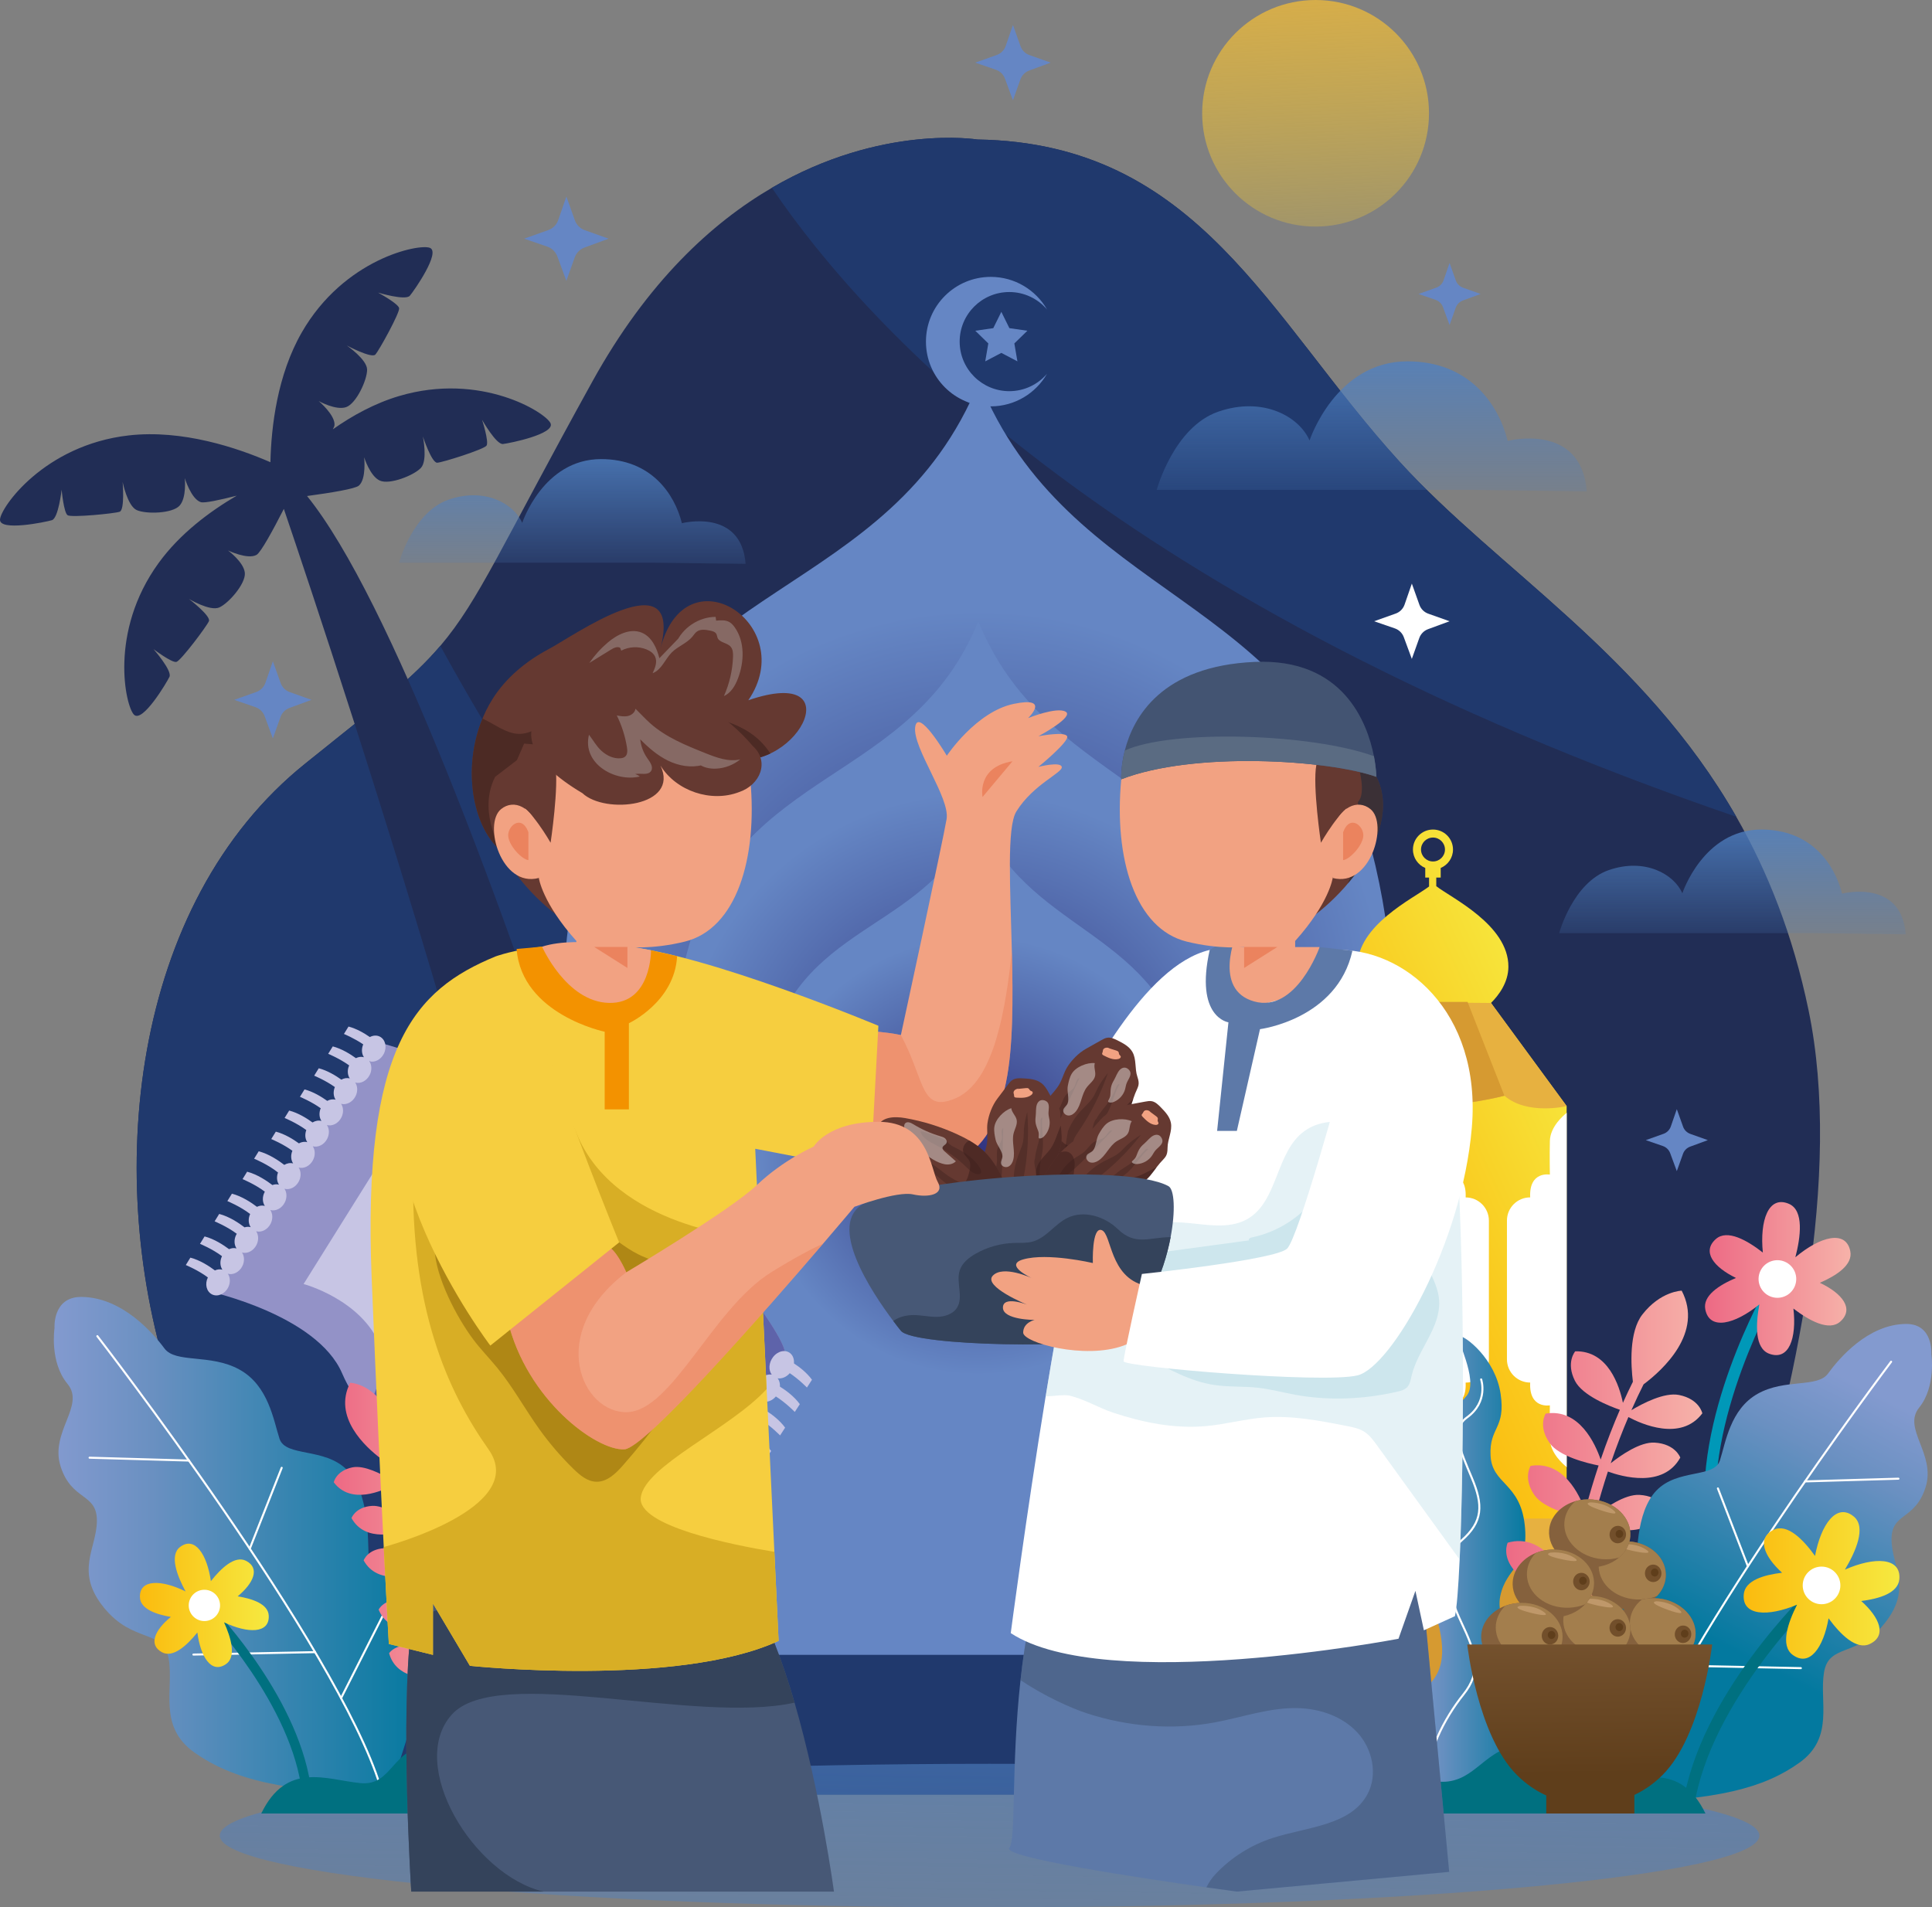 <svg width="476" height="470" viewBox="0 0 476 470" fill="none" xmlns="http://www.w3.org/2000/svg">
  <rect x="0" y="0" width="476" height="470" fill="#808080" stroke="none"/>
  <path
    d="M429.717 383.379C419.215 417.402 408.185 442.2 408.185 442.2H92.242C92.242 442.2 59.348 393.229 42.298 341.915C25.249 290.601 32.077 222.667 75.333 188.054C93.115 173.824 101.791 167.007 108.487 159.143C118.066 147.869 123.591 134.43 146.005 93.901C159.508 69.503 175.34 54.929 190.176 46.275C217.17 30.509 240.797 34.375 240.797 34.375C295.223 35.221 312.533 78.289 344.814 113.749C368.99 140.308 404.83 161.185 427.784 201.263C435.481 214.697 441.726 230.292 445.596 248.987C453.97 289.423 442.22 342.923 429.717 383.379Z"
    fill="#212D55" />
  <path
    d="M429.717 383.379C419.215 417.402 408.185 442.2 408.185 442.2H92.242C92.242 442.2 59.348 393.229 42.298 341.915C25.249 290.601 32.077 222.667 75.333 188.054C93.115 173.824 101.791 167.007 108.487 159.143C134.579 206.953 172.667 260.33 226.693 303.627C299.136 361.673 375.686 379.267 429.717 383.379Z"
    fill="#20396D" />
  <path
    d="M427.78 201.263C275.982 149.187 213.352 80.599 190.172 46.275C217.166 30.509 240.793 34.375 240.793 34.375C295.219 35.221 312.529 78.289 344.81 113.749C368.99 140.308 404.83 161.185 427.78 201.263Z"
    fill="#20396D" />
  <path
    d="M362.532 120.719H284.989C284.989 120.719 289.157 105.239 300.17 101.433C311.183 97.627 320.114 102.662 322.643 108.544C322.643 108.544 329.041 89.04 346.755 89.04C362.089 89.04 369.228 99.723 371.463 108.646C371.463 108.646 389.59 103.942 390.943 121.081L362.532 120.719Z"
    fill="url(#paint0_linear_829_397)" />
  <path
    d="M160.806 138.658H98.312C98.312 138.658 101.671 126.18 110.547 123.114C119.423 120.043 126.622 124.105 128.661 128.846C128.661 128.846 133.821 113.128 148.095 113.128C160.453 113.128 166.209 121.74 168.005 128.927C168.005 128.927 182.615 125.138 183.705 138.947L160.806 138.658Z"
    fill="url(#paint1_linear_829_397)" />
  <path
    d="M446.634 229.943H384.141C384.141 229.943 387.499 217.466 396.375 214.4C405.251 211.329 412.45 215.39 414.489 220.128C414.489 220.128 419.649 204.41 433.923 204.41C446.281 204.41 452.037 213.022 453.833 220.209C453.833 220.209 468.443 216.42 469.533 230.228L446.634 229.943Z"
    fill="url(#paint2_linear_829_397)" />
  <path
    d="M144.004 61.002L149.943 58.812L144.072 56.719C142.935 56.315 142.042 55.422 141.637 54.287L139.543 48.422L137.538 54.223C137.137 55.375 136.239 56.285 135.09 56.694L129.143 58.812L134.864 60.785C136.005 61.176 136.903 62.061 137.32 63.192L139.538 69.201L141.603 63.417C142.007 62.299 142.884 61.414 144.004 61.002Z"
    fill="#6586C4" />
  <path
    d="M360.416 74.045L364.784 72.438L360.467 70.898C359.633 70.6 358.973 69.945 358.679 69.112L357.138 64.8L355.665 69.065C355.371 69.911 354.711 70.579 353.864 70.881L349.492 72.438L353.698 73.888C354.537 74.177 355.201 74.828 355.507 75.657L357.138 80.076L358.658 75.823C358.947 74.998 359.594 74.347 360.416 74.045Z"
    fill="#6586C4" />
  <path
    d="M416.405 282.55L420.773 280.943L416.456 279.403C415.622 279.105 414.962 278.451 414.668 277.617L413.127 273.305L411.654 277.57C411.36 278.417 410.701 279.084 409.853 279.386L405.481 280.943L409.687 282.393C410.526 282.682 411.19 283.333 411.497 284.162L413.127 288.581L414.647 284.328C414.941 283.503 415.583 282.852 416.405 282.55Z"
    fill="#6586C4" />
  <path
    d="M351.83 155.039L357.134 153.083L351.889 151.216C350.876 150.855 350.076 150.059 349.714 149.043L347.845 143.803L346.053 148.983C345.695 150.013 344.895 150.825 343.865 151.191L338.552 153.083L343.665 154.848C344.682 155.201 345.487 155.988 345.861 156.996L347.841 162.363L349.684 157.2C350.05 156.2 350.833 155.409 351.83 155.039Z"
    fill="white" />
  <path
    d="M253.555 17.39L258.859 15.433L253.615 13.566C252.602 13.205 251.801 12.405 251.439 11.393L249.571 6.154L247.778 11.334C247.421 12.363 246.616 13.175 245.59 13.541L240.277 15.433L245.39 17.198C246.408 17.551 247.212 18.338 247.587 19.346L249.566 24.713L251.41 19.55C251.776 18.551 252.559 17.76 253.555 17.39Z"
    fill="#6586C4" />
  <path
    d="M71.31 174.453L76.747 172.45L71.374 170.536C70.335 170.166 69.518 169.35 69.144 168.308L67.228 162.941L65.393 168.248C65.027 169.303 64.205 170.137 63.154 170.511L57.709 172.45L62.945 174.258C63.988 174.619 64.814 175.427 65.197 176.46L67.228 181.959L69.118 176.665C69.484 175.64 70.289 174.832 71.31 174.453Z"
    fill="#6586C4" />
  <path
    d="M324.129 55.831C339.562 55.831 352.072 43.332 352.072 27.915C352.072 12.498 339.562 0 324.129 0C308.696 0 296.186 12.498 296.186 27.915C296.186 43.332 308.696 55.831 324.129 55.831Z"
    fill="url(#paint3_linear_829_397)" />
  <path
    d="M336.773 205.175C319.74 145.879 263.262 148.235 241.248 93.995C219.239 148.235 162.39 142.06 145.358 201.356C120.309 288.559 170.922 407.769 170.922 407.769H241.248H311.579C311.579 407.769 361.817 292.378 336.773 205.175Z"
    fill="url(#paint4_radial_829_397)" />
  <path
    d="M312 235.689C299.344 191.634 257.387 193.382 241.031 153.087C224.675 193.387 182.441 188.798 169.785 232.852C151.173 297.643 188.775 386.212 188.775 386.212H241.027H293.278C293.286 386.212 330.612 300.48 312 235.689Z"
    fill="url(#paint5_radial_829_397)" />
  <path
    d="M292.312 260.253C283.164 228.4 252.823 229.663 240.997 200.527C229.171 229.663 198.631 226.346 189.482 258.203C176.026 305.052 203.216 369.09 203.216 369.09H240.997H278.779C278.783 369.086 305.769 307.097 292.312 260.253Z"
    fill="url(#paint6_radial_829_397)" />
  <path
    d="M248.665 96.389C241.913 96.389 236.438 90.92 236.438 84.175C236.438 77.43 241.913 71.961 248.665 71.961C252.385 71.961 255.714 73.628 257.958 76.252C255.204 71.459 250.031 68.227 244.101 68.227C235.28 68.227 228.133 75.368 228.133 84.18C228.133 92.991 235.28 100.132 244.101 100.132C250.031 100.132 255.204 96.9 257.958 92.107C255.719 94.722 252.39 96.389 248.665 96.389Z"
    fill="#6586C4" />
  <path
    d="M246.706 76.843L248.69 80.858L253.121 81.5L249.911 84.626L250.669 89.04L246.706 86.957L242.738 89.04L243.496 84.626L240.286 81.5L244.722 80.858L246.706 76.843Z"
    fill="#6586C4" />
  <path
    d="M185.745 420.255C185.745 420.255 116.482 172.786 75.653 122.225C81.536 121.43 87.496 120.456 88.415 119.665C90.31 118.036 89.722 112.682 89.722 112.682C89.722 112.682 91.148 117.313 93.566 118.419C95.984 119.524 101.991 117.134 103.702 115.297C105.414 113.456 104.188 107.557 104.188 107.557C104.188 107.557 106.35 114.115 107.738 114.021C109.122 113.928 119.207 110.742 119.866 109.811C120.526 108.875 118.768 103.436 118.768 103.436C118.768 103.436 122.246 109.594 123.919 109.407C125.588 109.22 136.822 106.94 135.639 104.295C134.46 101.65 118.47 91.609 98.334 97.588C92.34 99.366 86.819 102.403 82.008 105.788C82.243 105.35 82.387 105.005 82.409 104.784C82.651 102.301 78.526 98.83 78.526 98.83C78.526 98.83 82.758 101.195 85.273 100.323C87.785 99.451 90.48 93.582 90.446 91.069C90.412 88.556 85.444 85.136 85.444 85.136C85.444 85.136 91.544 88.385 92.481 87.365C93.417 86.34 98.504 77.082 98.338 75.95C98.172 74.819 93.132 72.097 93.132 72.097C93.132 72.097 99.905 74.151 100.986 72.863C102.063 71.574 108.611 62.176 105.929 61.078C103.247 59.981 84.741 63.753 74.316 81.972C68.339 92.417 66.828 105.027 66.623 113.894C58.501 110.355 44.963 105.784 31.707 107.293C10.826 109.675 0.051 125.168 0 128.064C-0.051 130.96 11.179 128.659 12.788 128.179C14.398 127.698 15.185 120.668 15.185 120.668C15.185 120.668 15.7 126.363 16.671 126.967C17.646 127.566 28.169 126.554 29.48 126.099C30.792 125.644 30.213 118.763 30.213 118.763C30.213 118.763 31.396 124.674 33.691 125.695C35.989 126.72 42.447 126.567 44.24 124.602C46.032 122.637 45.529 117.819 45.529 117.819C45.529 117.819 47.092 122.973 49.472 123.735C50.366 124.02 54.061 123.228 58.331 122.136C51.63 126.052 44.299 131.526 39.067 138.747C26.747 155.745 30.932 174.143 33.039 176.133C35.147 178.123 41.017 168.291 41.749 166.781C42.481 165.271 37.816 159.947 37.816 159.947C37.816 159.947 42.371 163.409 43.473 163.098C44.576 162.784 50.923 154.338 51.472 153.062C52.022 151.786 46.543 147.576 46.543 147.576C46.543 147.576 51.706 150.689 54.014 149.685C56.317 148.681 60.566 143.812 60.323 141.167C60.08 138.521 56.181 135.642 56.181 135.642C56.181 135.642 61.042 137.969 63.209 136.723C64.273 136.11 67.211 130.726 69.931 125.397C82.289 161.801 147.261 356.362 146.005 420.264H185.745V420.255Z"
    fill="#212D55" />
  <path
    d="M193.39 333.362L151.573 401.645C151.573 401.645 150.819 400.25 149.402 397.979C145.966 392.506 138.619 381.908 128.491 373.492C125.486 370.995 122.237 368.695 118.781 366.768C107.436 360.457 97.38 355.792 90.412 348C87.96 345.249 85.886 342.115 84.273 338.368C78.087 324.028 51.608 318.235 51.608 318.235L94.179 257.119C94.179 257.119 104.924 259.84 114.473 265.267C118.989 267.84 123.246 271.012 125.967 274.802C134.459 286.595 137.989 297.703 150.228 300.488C152.084 300.905 153.94 301.326 155.792 301.773C161.053 303.036 166.256 304.541 171.151 307.127C175.855 309.606 180.3 313.072 184.246 318.261C193.731 330.692 193.394 333.341 193.39 333.362Z"
    fill="#9392C7" />
  <path
    d="M93.57 255.43C92.8 255.043 91.906 255.124 91.123 255.541C89.752 254.588 87.836 253.466 85.865 252.955L84.737 254.78C84.737 254.78 87.253 255.817 89.492 257.344C89.007 258.463 89.096 259.662 89.658 260.508C89.015 260.325 88.317 260.423 87.687 260.742C86.304 259.738 84.184 258.416 81.987 257.846L80.859 259.67C80.859 259.67 83.694 260.844 86.027 262.528C85.516 263.659 85.601 264.884 86.172 265.743C85.495 265.552 84.758 265.671 84.103 266.037C82.719 265.046 80.659 263.783 78.534 263.234L77.406 265.059C77.406 265.059 80.186 266.207 82.502 267.865C82.042 268.971 82.136 270.149 82.685 270.983C82.008 270.791 81.28 270.91 80.625 271.268C79.241 270.277 77.168 269.001 75.027 268.444L73.899 270.268C73.899 270.268 76.691 271.425 79.016 273.088C78.547 274.198 78.641 275.38 79.194 276.218C78.471 276.014 77.683 276.167 76.998 276.588C75.614 275.58 73.473 274.228 71.246 273.653L70.118 275.478C70.118 275.478 73.103 276.711 75.465 278.463C75.065 279.531 75.176 280.649 75.708 281.449C75.031 281.257 74.299 281.377 73.643 281.738C72.26 280.734 70.144 279.416 67.956 278.85L66.828 280.675C66.828 280.675 69.701 281.861 72.038 283.562C71.574 284.668 71.668 285.85 72.221 286.684C71.506 286.484 70.727 286.633 70.042 287.041C68.731 286.029 66.283 284.349 63.737 283.69L62.609 285.514C62.609 285.514 66.078 286.948 68.496 288.921C68.092 289.988 68.203 291.111 68.735 291.915C68.207 291.766 67.641 291.813 67.109 292.008C65.78 290.992 63.379 289.367 60.885 288.721L59.757 290.546C59.757 290.546 62.868 291.83 65.257 293.646C65.231 293.693 65.201 293.731 65.176 293.778C64.58 294.956 64.652 296.253 65.248 297.154C64.614 296.976 63.928 297.069 63.307 297.375C61.966 296.359 59.603 294.773 57.143 294.135L56.015 295.959C56.015 295.959 59.229 297.286 61.63 299.149C61.106 300.289 61.191 301.522 61.762 302.389C61.272 302.253 60.753 302.275 60.255 302.432C58.931 301.416 56.517 299.778 54.005 299.128L52.877 300.952C52.877 300.952 55.959 302.224 58.339 304.023C58.292 304.099 58.241 304.171 58.199 304.252C57.602 305.43 57.675 306.727 58.271 307.629C57.671 307.459 57.028 307.54 56.432 307.808C55.07 306.787 52.779 305.281 50.404 304.669L49.276 306.493C49.276 306.493 52.319 307.748 54.695 309.534C54.124 310.699 54.201 311.979 54.789 312.868C54.188 312.698 53.545 312.779 52.95 313.047C51.592 312.026 49.293 310.512 46.904 309.896L45.776 311.72C45.776 311.72 48.837 312.983 51.213 314.774C50.417 316.398 50.864 318.261 52.226 318.95C53.601 319.643 55.389 318.882 56.215 317.244C56.811 316.066 56.738 314.769 56.142 313.868C57.441 314.233 58.961 313.476 59.701 312.009C60.297 310.831 60.225 309.534 59.629 308.633C60.927 308.998 62.447 308.246 63.188 306.774C63.784 305.596 63.711 304.299 63.115 303.397C64.414 303.763 65.934 303.006 66.674 301.539C67.27 300.361 67.198 299.064 66.602 298.162C67.9 298.528 69.42 297.775 70.161 296.304C70.757 295.126 70.684 293.829 70.088 292.927C71.387 293.293 72.907 292.54 73.647 291.069C74.243 289.891 74.171 288.593 73.575 287.692C74.873 288.058 76.393 287.305 77.134 285.833C77.73 284.655 77.658 283.358 77.062 282.457C78.36 282.822 79.88 282.07 80.621 280.598C81.216 279.42 81.144 278.123 80.548 277.222C81.847 277.587 83.366 276.835 84.107 275.363C84.703 274.185 84.631 272.888 84.035 271.986C85.333 272.352 86.853 271.595 87.594 270.128C88.19 268.95 88.117 267.653 87.521 266.751C88.82 267.117 90.339 266.364 91.08 264.893C91.676 263.715 91.604 262.418 91.008 261.516C92.306 261.882 93.826 261.129 94.567 259.658C95.397 258.012 94.95 256.124 93.57 255.43Z"
    fill="#C7C5E4" />
  <path
    d="M104.166 269.422C107.529 270.732 110.365 272.331 112.795 274.13C109.875 288.423 104.503 310.427 95.312 335.344C94.775 334.234 94.26 333.035 93.741 331.742C89.139 320.204 74.797 316.398 74.797 316.398L104.166 269.422Z"
    fill="#C7C5E4" />
  <path
    d="M168.912 319.184C165.975 334.443 161.654 355.09 156.396 374.653L151.547 382.414C146.298 373.411 140.373 366.827 134.489 361.984C141.318 347.75 148.699 328.782 153.327 311.831C155.945 312.626 158.763 313.557 161.879 314.939C164.404 316.058 166.762 317.542 168.912 319.184Z"
    fill="#C7C5E4" />
  <path
    d="M153.323 311.831C148.696 328.782 141.314 347.75 134.485 361.984C127.065 355.872 119.705 352.526 113.877 350.569C104.601 347.452 99.539 344.126 95.308 335.344C104.499 310.427 109.871 288.423 112.791 274.13C123.451 281.955 126.589 293.518 133.736 301.318C140.22 308.377 145.971 309.581 153.323 311.831Z"
    fill="#B0AFD8" />
  <path
    d="M113.881 350.569C119.705 352.525 127.069 355.872 134.489 361.984C132.412 366.317 130.381 370.217 128.496 373.487C125.49 370.991 122.242 368.69 118.785 366.764C107.44 360.453 97.385 355.787 90.416 347.996C92.166 343.718 93.796 339.491 95.312 335.344C99.543 344.126 104.605 347.448 113.881 350.569Z"
    fill="#5E63AA" />
  <path
    d="M155.8 301.769C155.107 305.005 154.276 308.373 153.327 311.831C145.971 309.581 140.22 308.378 133.745 301.318C126.593 293.518 123.455 281.955 112.8 274.13C113.489 270.706 114.051 267.734 114.486 265.267C119.002 267.84 123.259 271.013 125.98 274.802C134.473 286.595 138.002 297.703 150.241 300.489C152.093 300.905 153.944 301.322 155.8 301.769Z"
    fill="#5E63AA" />
  <path
    d="M182.032 333.635L156.392 374.653C161.649 355.09 165.97 334.443 168.907 319.184C176.911 325.287 182.032 333.635 182.032 333.635Z"
    fill="#B0AFD8" />
  <path
    d="M193.391 333.362L151.573 401.645C151.573 401.645 150.82 400.25 149.402 397.979C151.871 390.698 154.213 382.767 156.397 374.657L182.037 333.639C182.037 333.639 176.912 325.291 168.912 319.192C169.785 314.637 170.547 310.555 171.16 307.131C175.864 309.611 180.309 313.077 184.255 318.265C193.731 330.692 193.395 333.341 193.391 333.362Z"
    fill="#5E63AA" />
  <path
    d="M194.582 338.368C196.868 339.895 198.81 341.906 198.81 341.906L200.053 339.988C198.81 338.27 197.026 336.888 195.608 335.961C195.689 335 195.413 334.085 194.753 333.503C193.574 332.457 191.654 332.856 190.466 334.396C189.397 335.778 189.295 337.607 190.142 338.725C189.078 338.538 187.848 339.044 186.996 340.15C185.928 341.532 185.826 343.361 186.673 344.479C185.609 344.292 184.378 344.798 183.527 345.904C182.458 347.286 182.356 349.115 183.203 350.233C182.139 350.046 180.913 350.552 180.057 351.658C178.989 353.04 178.887 354.869 179.734 355.987C178.67 355.8 177.443 356.306 176.588 357.412C175.519 358.794 175.417 360.623 176.264 361.741C175.2 361.554 173.97 362.06 173.118 363.166C172.05 364.548 171.948 366.377 172.795 367.495C171.73 367.308 170.5 367.814 169.649 368.92C168.58 370.302 168.478 372.131 169.325 373.249C168.261 373.062 167.031 373.568 166.179 374.674C165.111 376.056 165.009 377.885 165.856 379.003C164.791 378.816 163.561 379.322 162.71 380.428C161.641 381.81 161.539 383.639 162.386 384.757C161.322 384.57 160.096 385.076 159.24 386.182C158.172 387.564 158.07 389.393 158.917 390.511C157.852 390.324 156.622 390.83 155.771 391.936C154.702 393.318 154.6 395.147 155.447 396.265C154.383 396.078 153.157 396.584 152.301 397.69C151.113 399.229 151.109 401.326 152.288 402.372C153.459 403.41 155.349 403.023 156.537 401.517C159.117 403.061 161.479 405.511 161.479 405.511L162.723 403.593C161.22 401.517 158.921 399.927 157.448 399.042C157.465 398.336 157.286 397.669 156.895 397.15C157.946 397.333 159.155 396.839 160.007 395.763C162.582 397.307 164.932 399.748 164.932 399.748L166.175 397.83C164.677 395.763 162.39 394.177 160.918 393.288C160.935 392.582 160.756 391.915 160.364 391.4C161.428 391.587 162.659 391.081 163.51 389.975C163.57 389.899 163.617 389.818 163.668 389.737C166.26 391.281 168.636 393.748 168.636 393.748L169.879 391.83C168.295 389.648 165.839 388.002 164.383 387.147C164.336 386.586 164.149 386.067 163.834 385.646C164.855 385.825 166.03 385.357 166.877 384.336C169.534 385.871 172.02 388.444 172.02 388.444L173.263 386.526C171.713 384.387 169.325 382.767 167.861 381.899C167.903 381.151 167.72 380.436 167.307 379.892C168.372 380.079 169.602 379.573 170.453 378.467C170.487 378.425 170.513 378.374 170.543 378.331C173.152 379.871 175.553 382.367 175.553 382.367L176.796 380.449C175.221 378.28 172.786 376.639 171.326 375.784C171.296 375.171 171.117 374.597 170.773 374.142C171.722 374.308 172.803 373.921 173.629 373.049C176.4 374.555 179.078 377.332 179.078 377.332L180.321 375.414C178.716 373.202 176.209 371.535 174.762 370.693C174.876 369.839 174.706 369.005 174.242 368.393C175.23 368.567 176.354 368.133 177.197 367.189C179.683 368.737 181.901 371.034 181.901 371.034L183.144 369.116C181.764 367.21 179.717 365.718 178.252 364.799C178.329 363.995 178.15 363.221 177.712 362.639C178.657 362.804 179.734 362.417 180.564 361.55C183.11 363.098 185.413 365.488 185.413 365.488L186.656 363.57C185.255 361.639 183.169 360.125 181.701 359.215C181.82 358.352 181.654 357.51 181.185 356.889C182.173 357.063 183.305 356.629 184.144 355.677C186.588 357.225 188.75 359.462 188.75 359.462L189.993 357.544C188.644 355.685 186.656 354.21 185.2 353.291C185.272 352.491 185.098 351.717 184.659 351.139C185.647 351.313 186.771 350.884 187.609 349.94C190.044 351.484 192.194 353.708 192.194 353.708L193.437 351.79C192.096 349.94 190.125 348.477 188.674 347.554C188.75 346.746 188.576 345.972 188.133 345.385C189.146 345.564 190.313 345.104 191.155 344.101C193.625 345.649 195.817 347.92 195.817 347.92L197.06 346.002C195.677 344.092 193.625 342.595 192.156 341.681C192.207 340.92 192.02 340.188 191.602 339.635C192.599 339.784 193.74 339.342 194.582 338.368Z"
    fill="#C7C5E4" />
  <path
    d="M397.602 401.139C397.406 393.735 394.273 386.701 388.866 381.602L385.58 378.506L351.825 379.663L318.203 378.506L314.925 381.61C309.536 386.714 306.42 393.748 306.228 401.143H306.224V401.373C306.219 401.535 306.211 401.692 306.211 401.854V401.888H306.224V440.941H397.614V401.888V401.143H397.602V401.139Z"
    fill="#D69A31" />
  <path
    d="M367.346 247.142C369.185 245.317 371.625 242.153 371.633 238.211C371.672 227.881 357.5 221.23 353.864 218.363V216.245H354.954V213.876C356.734 213.128 357.985 211.38 357.985 209.335C357.985 206.617 355.78 204.41 353.055 204.41C350.322 204.41 348.117 206.613 348.117 209.335C348.117 211.384 349.369 213.132 351.148 213.876V216.245H352.089V218.44C348.3 221.344 334.38 227.966 334.418 238.207C334.427 241.898 336.555 244.896 338.335 246.772L318.194 272.561V375.461H385.988V272.561L367.346 247.142ZM350.105 209.335C350.105 207.701 351.429 206.383 353.06 206.383C354.682 206.383 356.006 207.706 356.006 209.335C356.006 210.955 354.686 212.277 353.06 212.277C351.429 212.277 350.105 210.955 350.105 209.335Z"
    fill="url(#paint7_linear_829_397)" />
  <path
    d="M361.101 295.058C361.421 288.492 356.253 289.444 356.253 289.444C356.253 289.444 356.329 285.153 356.253 281.181C356.18 277.604 352.83 274.81 352.161 274.287V274.189C352.161 274.189 352.136 274.206 352.098 274.236C352.059 274.206 352.034 274.189 352.034 274.189V274.287C351.365 274.81 348.015 277.604 347.943 281.181C347.866 285.153 347.943 289.444 347.943 289.444C347.943 289.444 342.775 288.492 343.094 295.058C339.931 295.058 337.368 297.618 337.368 300.778V310.504V325.244V334.97C337.368 338.13 339.931 340.69 343.094 340.69C342.775 347.256 347.943 346.304 347.943 346.304C347.943 346.304 347.866 350.595 347.943 354.567C348.015 358.144 351.365 360.938 352.034 361.461V361.559C352.034 361.559 352.059 361.542 352.098 361.512C352.136 361.542 352.161 361.559 352.161 361.559V361.461C352.83 360.938 356.18 358.144 356.253 354.567C356.329 350.595 356.253 346.304 356.253 346.304C356.253 346.304 361.421 347.256 361.101 340.69C364.264 340.69 366.827 338.13 366.827 334.97V325.244V310.504V300.778C366.827 297.618 364.264 295.058 361.101 295.058Z"
    fill="white" />
  <path
    d="M331.357 300.778V334.966C331.357 338.121 328.79 340.686 325.631 340.686C325.942 347.248 320.783 346.299 320.783 346.299C320.783 346.299 320.859 350.59 320.783 354.563C320.736 356.825 319.373 358.777 318.207 360.04V275.708C319.373 276.962 320.736 278.91 320.783 281.185C320.859 285.157 320.783 289.448 320.783 289.448C320.783 289.448 325.942 288.487 325.631 295.062C328.79 295.058 331.357 297.614 331.357 300.778Z"
    fill="white" />
  <path
    d="M386.002 274.24V361.499C385.963 361.529 385.933 361.546 385.933 361.546V361.448C385.274 360.925 381.919 358.126 381.851 354.554C381.762 350.582 381.851 346.291 381.851 346.291C381.851 346.291 376.679 347.244 377.002 340.677C373.835 340.677 371.276 338.113 371.276 334.957V300.769C371.276 297.605 373.831 295.049 377.002 295.049C376.683 288.474 381.851 289.436 381.851 289.436C381.851 289.436 381.762 285.145 381.851 281.172C381.919 277.592 385.274 274.802 385.933 274.279V274.181C385.933 274.194 385.959 274.215 386.002 274.24Z"
    fill="white" />
  <path
    d="M386.001 272.561C386.001 272.561 376.273 274.891 370.654 269.996C370.654 269.996 359.854 272.863 351.178 272.161V272.169C342.672 272.973 334.043 270.158 333.575 270.005C333.567 270.005 333.567 269.996 333.554 269.996C327.934 274.891 318.207 272.561 318.207 272.561L338.347 246.772L344.286 246.878L351.263 247.006V246.997L361.655 247.095L367.351 247.142L386.001 272.561Z"
    fill="#E7B140" />
  <path
    d="M370.654 270C370.654 270 359.854 272.867 351.178 272.165V272.174C342.672 272.977 334.043 270.162 333.575 270.009C333.566 270.009 333.566 270 333.554 270L344.286 246.882H361.565L361.655 247.095L370.654 270Z"
    fill="#D69A31" />
  <path d="M390.152 374.185H313.508V382.827H390.152V374.185Z" fill="#E7B140" />
  <path
    d="M243.803 470C348.549 470 433.464 462.081 433.464 452.313C433.464 442.544 348.549 434.625 243.803 434.625C139.056 434.625 54.142 442.544 54.142 452.313C54.142 462.081 139.056 470 243.803 470Z"
    fill="url(#paint8_linear_829_397)" />
  <path
    d="M13.431 327.273C13.431 327.273 12.15 335.591 16.628 341C21.107 346.406 12.197 352.853 14.943 361.384C17.693 369.911 23.874 367.831 23.874 374.695C23.874 381.559 18.331 387.173 25.581 396.116C32.831 405.06 40.294 401.318 41.571 408.803C42.852 416.292 38.799 425.439 47.969 431.887C57.139 438.334 69.718 441.659 95.516 442.076C95.516 442.076 106.389 414.833 104.473 401.522C102.553 388.211 91.042 388.211 90.829 383.843C90.616 379.475 91.042 367.827 85.499 362.213C79.957 356.6 70.361 359.092 68.867 354.52C67.373 349.944 66.155 341.417 58.982 337.466C51.809 333.516 43.282 336.012 40.511 332.265C37.739 328.523 30.085 319.626 20.043 319.579C12.874 319.541 13.431 327.273 13.431 327.273Z"
    fill="url(#paint9_linear_829_397)" />
  <path d="M23.985 329.246C23.985 329.246 83.154 405.779 93.708 440.201" stroke="white" stroke-width="0.5"
    stroke-miterlimit="10" stroke-linecap="round" stroke-linejoin="round" />
  <path d="M22.069 359.194L46.56 359.9" stroke="white" stroke-width="0.5" stroke-miterlimit="10"
    stroke-linecap="round" stroke-linejoin="round" />
  <path d="M69.404 361.69L61.532 381.623" stroke="white" stroke-width="0.5" stroke-miterlimit="10"
    stroke-linecap="round" stroke-linejoin="round" />
  <path d="M47.654 407.705L77.633 407.106" stroke="white" stroke-width="0.5" stroke-miterlimit="10"
    stroke-linecap="round" stroke-linejoin="round" />
  <path d="M94.67 397.409L84.031 418.435" stroke="white" stroke-width="0.5" stroke-miterlimit="10"
    stroke-linecap="round" stroke-linejoin="round" />
  <path
    d="M74.436 441.991C72.112 420.238 51.18 398.217 50.967 397.996L52.648 396.38C53.534 397.303 74.342 419.188 76.752 441.74L74.436 441.991Z"
    fill="#007080" />
  <path
    d="M58.557 393.356C62.49 390.09 64.091 386.441 60.664 384.626C57.901 383.163 54.47 386.42 51.958 389.61C51.026 383.09 48.029 378.438 44.381 381.181C41.652 383.231 43.687 388.389 45.718 392.144C39.809 389.223 34.279 389.061 34.479 393.62C34.602 396.457 38.378 397.796 42.09 398.426C38.132 401.658 36.497 405.294 39.907 407.135C42.644 408.62 46.088 405.417 48.625 402.262C49.404 408.301 52.065 412.502 55.654 410.074C58.314 408.279 56.905 403.521 55.198 399.761C61.047 402.53 66.445 402.594 66.211 398.09C66.062 395.262 62.273 393.956 58.557 393.356Z"
    fill="url(#paint10_linear_829_397)" />
  <path
    d="M54.215 395.763C54.121 397.894 52.316 399.54 50.188 399.446C48.055 399.353 46.407 397.55 46.501 395.423C46.594 393.293 48.4 391.647 50.528 391.74C52.657 391.834 54.308 393.637 54.215 395.763Z"
    fill="white" />
  <path
    d="M114.958 432.975C114.958 432.975 108.798 426.396 108.032 416.938C107.265 407.48 116.465 400.841 114.937 393.378C113.408 385.914 107.721 386.216 108.887 375.758C110.054 365.301 116.955 365.803 117.308 358.688C117.661 351.573 113.54 352.168 114.83 343.476C116.116 334.787 123.57 329.182 124.92 329.237C126.269 329.293 120.126 339.993 123.136 343.85C126.146 347.707 130.654 348.545 129.292 355.86C127.929 363.179 122.774 366.879 127.738 373.623C132.701 380.368 136.214 382.376 132.174 393.663C128.134 404.945 128.134 411.214 132.957 415.573C137.78 419.932 139.24 430.879 136.371 440.052C133.502 449.225 118.01 437.241 114.958 432.975Z"
    fill="url(#paint11_linear_829_397)" />
  <path
    d="M119.633 339.903C119.633 339.903 117.743 345.377 123.132 349.285C127.249 352.27 124.707 357.535 121.915 364.199C119.122 370.864 119.139 374.942 124.486 379.62C129.833 384.298 128.13 392.136 124.494 399.808C120.859 407.48 119.458 411.877 124.035 417.58C128.611 423.283 133.494 432.533 132.498 438.946"
    stroke="white" stroke-width="0.5" stroke-miterlimit="10" stroke-linecap="round" stroke-linejoin="round" />
  <path
    d="M121.82 404.822C116.461 402.538 112.14 406.919 109.943 409.912C109.611 406.498 109.185 403.214 108.687 400.067C110.267 399.965 116.946 399.378 119.334 396.648C122.05 393.544 120.773 390.932 120.773 390.932C113.732 388.908 109.611 397.133 108.594 399.476C107.81 394.649 106.852 390.167 105.797 386.012C107.938 385.574 113.587 384.196 115.46 381.457C117.789 378.055 116.214 375.61 116.214 375.61C109.73 374.551 106.554 381.398 105.435 384.587C104.588 381.368 103.685 378.365 102.761 375.588C104.877 375.159 110.577 373.777 112.463 371.025C114.792 367.623 113.217 365.178 113.217 365.178C106.563 364.093 103.391 371.323 102.357 374.398C101.076 370.651 99.777 367.338 98.543 364.48C100.646 363.732 105.958 361.597 107.419 358.658C109.253 354.967 107.355 352.764 107.355 352.764C100.82 352.615 98.611 359.751 97.934 363.094C97.24 361.537 96.576 360.146 95.959 358.892C96.342 355.664 96.746 348.94 94.064 345.47C90.454 340.801 86.278 340.737 86.278 340.737C81.944 349.149 90.02 356.54 93.847 359.424C94.588 360.903 95.405 362.617 96.261 364.569C94.056 363.243 89.743 360.976 86.836 361.571C82.796 362.405 82.23 365.254 82.23 365.254C86.465 370.919 94.315 367.321 96.853 365.939C97.993 368.622 99.19 371.706 100.365 375.15C98.3 373.509 94.52 370.881 91.672 371.063C87.555 371.331 86.602 374.074 86.602 374.074C89.982 380.22 98.142 377.834 100.918 376.8C101.821 379.552 102.697 382.525 103.523 385.71C101.505 384.085 97.597 381.3 94.664 381.491C90.548 381.759 89.594 384.502 89.594 384.502C92.974 390.639 101.118 388.266 103.902 387.232C104.796 390.839 105.614 394.696 106.312 398.808C104.379 396.937 101.28 394.369 98.674 394.228C94.554 394.007 93.285 396.623 93.285 396.623C95.78 402.781 103.438 401.841 106.686 401.13C107.138 404.061 107.521 407.114 107.827 410.278C106.133 408.318 103.753 406.047 101.514 405.647C97.453 404.924 95.869 407.365 95.869 407.365C97.508 413.472 104.571 413.77 108.104 413.519C108.725 421.599 108.819 430.368 108.112 439.805L110.241 439.963C110.982 430.062 110.854 420.876 110.16 412.447C112.765 412.477 117.508 412.247 119.679 410.304C122.77 407.569 121.82 404.822 121.82 404.822Z"
    fill="url(#paint12_linear_829_397)" />
  <path
    d="M75.401 446.869H160.419C160.419 446.869 154.128 435.761 146.005 433.826C137.883 431.891 135.384 440.005 127.678 438.963C119.973 437.921 117.891 429.39 107.061 429.807C96.231 430.224 97.066 440.209 88.735 439.376C80.404 438.542 70.617 433.966 64.367 446.865H75.401V446.869Z"
    fill="#007080" />
  <path
    d="M423.153 376.188C419.616 350.144 437.704 318.452 437.887 318.137L435.461 316.738C434.694 318.069 416.712 349.565 420.382 376.566L423.153 376.188Z"
    fill="#0098B8" />
  <path
    d="M427.7 314.901C422.175 312.218 419.259 308.424 422.732 305.324C425.534 302.823 430.476 305.639 434.324 308.641C433.537 300.765 435.695 294.484 440.744 296.636C444.516 298.243 443.626 304.848 442.336 309.806C448.39 304.707 454.792 302.93 455.869 308.305C456.542 311.652 452.519 314.293 448.373 316.096C453.924 318.733 456.87 322.501 453.426 325.631C450.659 328.144 445.721 325.401 441.855 322.446C442.685 329.714 440.787 335.378 435.899 333.579C432.281 332.248 432.558 326.294 433.464 321.416C427.436 326.324 421.162 327.944 420.14 322.628C419.493 319.273 423.537 316.666 427.7 314.901Z"
    fill="url(#paint13_linear_829_397)" />
  <path
    d="M433.459 316.466C434.183 318.924 436.759 320.328 439.219 319.609C441.68 318.886 443.085 316.313 442.365 313.855C441.641 311.397 439.066 309.994 436.605 310.712C434.145 311.431 432.736 314.008 433.459 316.466Z"
    fill="white" />
  <path
    d="M369.591 432.975C369.591 432.975 375.751 426.396 376.518 416.938C377.284 407.48 368.084 400.841 369.613 393.378C371.141 385.914 376.828 386.216 375.662 375.758C374.495 365.301 367.595 365.803 367.241 358.688C366.888 351.573 371.009 352.168 369.719 343.476C368.433 334.787 360.979 329.182 359.63 329.237C358.28 329.293 364.423 339.993 361.413 343.85C358.404 347.707 353.896 348.545 355.258 355.86C356.62 363.179 361.775 366.879 356.812 373.623C351.848 380.368 348.336 382.376 352.376 393.663C356.416 404.945 356.416 411.214 351.592 415.573C346.769 419.932 345.309 430.879 348.178 440.052C351.048 449.225 366.539 437.241 369.591 432.975Z"
    fill="url(#paint14_linear_829_397)" />
  <path
    d="M364.917 339.903C364.917 339.903 366.808 345.377 361.418 349.285C357.301 352.27 359.843 357.535 362.636 364.199C365.428 370.864 365.411 374.942 360.064 379.62C354.717 384.298 356.42 392.136 360.056 399.808C363.691 407.48 365.092 411.877 360.516 417.58C355.939 423.283 351.056 432.533 352.053 438.946"
    stroke="white" stroke-width="0.5" stroke-miterlimit="10" stroke-linecap="round" stroke-linejoin="round" />
  <path
    d="M370.183 397.277C376.858 394.437 382.247 399.812 384.993 403.499C385.402 399.285 385.921 395.228 386.538 391.349C384.572 391.23 376.245 390.537 373.265 387.181C369.876 383.367 371.46 380.139 371.46 380.139C380.229 377.604 385.38 387.73 386.649 390.618C387.62 384.659 388.803 379.122 390.106 373.989C387.437 373.462 380.395 371.786 378.054 368.418C375.142 364.233 377.105 361.21 377.105 361.21C385.18 359.87 389.152 368.299 390.549 372.233C391.6 368.256 392.72 364.548 393.861 361.116C391.221 360.597 384.116 358.922 381.766 355.536C378.854 351.352 380.817 348.328 380.817 348.328C389.101 346.954 393.069 355.86 394.367 359.649C395.955 355.022 397.568 350.926 399.101 347.392C396.479 346.478 389.859 343.875 388.028 340.252C385.734 335.706 388.097 332.98 388.097 332.98C396.236 332.763 399.003 341.558 399.85 345.674C400.714 343.748 401.536 342.03 402.307 340.482C401.821 336.501 401.306 328.208 404.639 323.913C409.126 318.133 414.329 318.035 414.329 318.035C419.744 328.391 409.697 337.551 404.937 341.124C404.014 342.952 403.005 345.07 401.936 347.486C404.682 345.836 410.05 343.016 413.673 343.739C418.709 344.747 419.416 348.26 419.416 348.26C414.15 355.273 404.363 350.871 401.2 349.178C399.782 352.496 398.301 356.302 396.841 360.563C399.408 358.526 404.112 355.264 407.662 355.477C412.792 355.783 413.984 359.168 413.984 359.168C409.782 366.764 399.612 363.863 396.151 362.605C395.036 366.007 393.941 369.673 392.92 373.611C395.431 371.595 400.297 368.142 403.946 368.359C409.075 368.665 410.267 372.05 410.267 372.05C406.07 379.637 395.917 376.753 392.447 375.49C391.34 379.943 390.327 384.706 389.467 389.788C391.868 387.47 395.725 384.285 398.973 384.102C404.107 383.809 405.695 387.028 405.695 387.028C402.6 394.636 393.056 393.518 389.007 392.659C388.45 396.278 387.977 400.042 387.603 403.954C389.71 401.526 392.673 398.711 395.457 398.209C400.519 397.299 402.494 400.297 402.494 400.297C400.463 407.837 391.664 408.241 387.262 407.948C386.504 417.916 386.402 428.739 387.3 440.379L384.648 440.588C383.703 428.378 383.844 417.044 384.695 406.642C381.447 406.693 375.542 406.429 372.835 404.048C369.008 400.671 370.183 397.277 370.183 397.277Z"
    fill="url(#paint15_linear_829_397)" />
  <path
    d="M475.843 333.639C475.843 333.639 477.044 341.647 472.838 346.848C468.632 352.054 477.006 358.258 474.422 366.462C471.837 374.67 466.027 372.667 466.027 379.271C466.027 385.876 471.237 391.281 464.422 399.885C457.61 408.492 450.599 404.89 449.394 412.094C448.194 419.299 452 428.106 443.383 434.311C434.767 440.516 422.949 443.718 398.705 444.118C398.705 444.118 388.488 417.899 390.289 405.09C392.094 392.281 402.911 392.281 403.111 388.079C403.311 383.877 402.911 372.667 408.122 367.266C413.333 361.86 422.345 364.263 423.75 359.862C425.15 355.46 426.3 347.252 433.039 343.45C439.777 339.648 447.789 342.051 450.395 338.445C453 334.843 460.194 326.282 469.628 326.235C476.371 326.205 475.843 333.639 475.843 333.639Z"
    fill="url(#paint16_linear_829_397)" />
  <path d="M465.929 335.544C465.929 335.544 410.332 409.198 400.417 442.323" stroke="white" stroke-width="0.5"
    stroke-miterlimit="10" stroke-linecap="round" stroke-linejoin="round" />
  <path d="M467.73 364.365L444.716 365.037" stroke="white" stroke-width="0.5" stroke-miterlimit="10"
    stroke-linecap="round" stroke-linejoin="round" />
  <path d="M423.251 366.764L430.646 385.948" stroke="white" stroke-width="0.5" stroke-miterlimit="10"
    stroke-linecap="round" stroke-linejoin="round" />
  <path d="M443.69 411.048L415.517 410.47" stroke="white" stroke-width="0.5" stroke-miterlimit="10"
    stroke-linecap="round" stroke-linejoin="round" />
  <path d="M399.51 401.139L409.505 421.374" stroke="white" stroke-width="0.5" stroke-miterlimit="10"
    stroke-linecap="round" stroke-linejoin="round" />
  <path
    d="M409.144 446.869H324.13C324.13 446.869 330.422 435.761 338.544 433.826C346.667 431.891 349.166 440.005 356.871 438.963C364.576 437.921 366.658 429.39 377.488 429.807C388.318 430.224 387.484 440.209 395.815 439.376C404.146 438.542 413.933 433.966 420.182 446.865H409.144V446.869Z"
    fill="#007080" />
  <path
    d="M417.416 445.07C421.366 419.086 447.658 393.769 447.926 393.518L445.993 391.49C444.882 392.548 418.744 417.708 414.648 444.649L417.416 445.07Z"
    fill="#007080" />
  <path
    d="M439.063 387.543C434.516 383.414 432.792 378.952 436.998 376.954C440.391 375.342 444.337 379.437 447.181 383.401C448.645 375.622 452.49 370.2 456.725 373.687C459.893 376.294 457.172 382.376 454.542 386.773C461.787 383.584 468.432 383.681 467.951 389.142C467.653 392.54 463.047 393.948 458.56 394.505C463.141 398.596 464.908 403.044 460.719 405.077C457.351 406.71 453.392 402.687 450.514 398.766C449.259 405.975 445.844 410.874 441.66 407.769C438.565 405.473 440.506 399.838 442.754 395.415C435.585 398.426 429.106 398.217 429.625 392.825C429.953 389.431 434.567 388.066 439.063 387.543Z"
    fill="url(#paint17_linear_829_397)" />
  <path
    d="M444.146 390.665C444.146 393.225 446.223 395.3 448.786 395.3C451.348 395.3 453.426 393.225 453.426 390.665C453.426 388.104 451.348 386.029 448.786 386.029C446.223 386.033 444.146 388.104 444.146 390.665Z"
    fill="white" />
  <path
    d="M410.416 387.849C410.48 389.89 409.667 391.779 408.245 393.276C406.47 395.172 403.737 396.423 400.642 396.516C395.108 396.686 390.51 393.076 390.366 388.462C390.263 385.059 392.613 382.057 396.061 380.641C397.3 380.139 398.671 379.837 400.127 379.794C405.665 379.624 410.276 383.235 410.416 387.849Z"
    fill="#85613D" />
  <path
    d="M410.416 387.849C410.48 389.89 409.667 391.779 408.245 393.276C407.006 393.786 405.627 394.088 404.158 394.135C398.624 394.305 394.026 390.703 393.881 386.08C393.818 384.03 394.639 382.133 396.061 380.645C397.3 380.143 398.671 379.841 400.127 379.799C405.665 379.624 410.275 383.235 410.416 387.849Z"
    fill="#A37E4D" />
  <path
    d="M409.339 387.624C409.377 388.81 408.496 389.801 407.372 389.835C406.249 389.869 405.312 388.934 405.274 387.747C405.235 386.56 406.117 385.57 407.24 385.536C408.364 385.502 409.301 386.437 409.339 387.624Z"
    fill="#724F2B" />
  <path
    d="M408.615 387.454C408.632 387.998 408.228 388.453 407.713 388.47C407.198 388.487 406.768 388.058 406.751 387.513C406.733 386.969 407.138 386.514 407.653 386.497C408.164 386.48 408.598 386.909 408.615 387.454Z"
    fill="#5F3E1B" />
  <path
    d="M399.607 380.568C399.607 380.568 402.664 380.13 405.223 381.636C407.785 383.141 404.426 382.661 401.962 382.078C399.497 381.504 398.343 380.985 399.607 380.568Z"
    fill="#BF986A" />
  <path
    d="M401.664 378.638C401.497 380.675 400.484 382.457 398.905 383.792C396.93 385.48 394.077 386.42 390.991 386.169C385.47 385.723 381.302 381.627 381.672 377.026C381.945 373.636 384.614 370.91 388.203 369.885C389.488 369.524 390.885 369.375 392.336 369.494C397.853 369.936 402.034 374.036 401.664 378.638Z"
    fill="#85613D" />
  <path
    d="M401.663 378.638C401.497 380.675 400.484 382.457 398.905 383.792C397.615 384.162 396.21 384.311 394.75 384.192C389.228 383.745 385.061 379.658 385.431 375.048C385.597 373.003 386.623 371.208 388.198 369.885C389.484 369.524 390.88 369.375 392.332 369.494C397.853 369.936 402.034 374.036 401.663 378.638Z"
    fill="#A37E4D" />
  <path
    d="M400.616 378.297C400.518 379.48 399.535 380.368 398.415 380.279C397.296 380.19 396.466 379.156 396.564 377.97C396.657 376.788 397.645 375.899 398.764 375.988C399.88 376.077 400.71 377.111 400.616 378.297Z"
    fill="#724F2B" />
  <path
    d="M399.913 378.047C399.871 378.591 399.42 378.995 398.904 378.957C398.389 378.914 398.01 378.442 398.053 377.898C398.096 377.353 398.547 376.949 399.062 376.988C399.577 377.03 399.956 377.502 399.913 378.047Z"
    fill="#5F3E1B" />
  <path
    d="M391.727 370.209C391.727 370.209 394.814 370.111 397.189 371.893C399.569 373.675 396.282 372.82 393.899 371.974C391.515 371.123 390.425 370.481 391.727 370.209Z"
    fill="#BF986A" />
  <path
    d="M417.718 403.299C417.492 405.328 416.424 407.084 414.802 408.365C412.775 409.989 409.893 410.844 406.815 410.499C401.311 409.887 397.271 405.664 397.782 401.075C398.161 397.694 400.911 395.053 404.525 394.135C405.823 393.816 407.224 393.709 408.671 393.871C414.176 394.488 418.229 398.711 417.718 403.299Z"
    fill="#85613D" />
  <path
    d="M417.718 403.299C417.492 405.328 416.424 407.084 414.802 408.364C413.504 408.696 412.095 408.798 410.634 408.637C405.13 408.024 401.086 403.81 401.601 399.212C401.831 397.171 402.908 395.411 404.525 394.139C405.824 393.82 407.224 393.714 408.672 393.875C414.176 394.488 418.229 398.711 417.718 403.299Z"
    fill="#A37E4D" />
  <path
    d="M416.679 402.925C416.547 404.107 415.534 404.962 414.419 404.839C413.303 404.716 412.507 403.657 412.639 402.474C412.771 401.292 413.784 400.437 414.9 400.561C416.015 400.688 416.811 401.743 416.679 402.925Z"
    fill="#724F2B" />
  <path
    d="M415.989 402.657C415.929 403.197 415.465 403.593 414.955 403.533C414.444 403.478 414.078 402.989 414.137 402.449C414.197 401.909 414.661 401.513 415.172 401.573C415.683 401.628 416.049 402.113 415.989 402.657Z"
    fill="#5F3E1B" />
  <path
    d="M408.046 394.569C408.046 394.569 411.132 394.564 413.456 396.419C415.781 398.273 412.524 397.32 410.166 396.397C407.807 395.479 406.735 394.803 408.046 394.569Z"
    fill="#BF986A" />
  <path
    d="M401.69 401.305C401.754 403.346 400.941 405.234 399.519 406.731C397.743 408.628 395.01 409.879 391.916 409.972C386.381 410.142 381.784 406.532 381.639 401.917C381.537 398.515 383.887 395.513 387.335 394.096C388.574 393.595 389.944 393.293 391.4 393.25C396.939 393.08 401.549 396.691 401.69 401.305Z"
    fill="#85613D" />
  <path
    d="M401.689 401.305C401.753 403.346 400.94 405.234 399.518 406.731C398.279 407.242 396.9 407.544 395.431 407.591C389.897 407.761 385.3 404.159 385.155 399.536C385.091 397.486 385.913 395.589 387.334 394.096C388.573 393.595 389.944 393.293 391.4 393.25C396.938 393.08 401.549 396.691 401.689 401.305Z"
    fill="#A37E4D" />
  <path
    d="M400.613 401.079C400.651 402.266 399.77 403.257 398.646 403.291C397.522 403.325 396.585 402.389 396.547 401.203C396.509 400.016 397.39 399.025 398.514 398.991C399.638 398.957 400.574 399.893 400.613 401.079Z"
    fill="#724F2B" />
  <path
    d="M399.889 400.91C399.906 401.454 399.501 401.909 398.986 401.926C398.471 401.943 398.041 401.513 398.024 400.969C398.007 400.425 398.411 399.97 398.926 399.953C399.442 399.936 399.872 400.365 399.889 400.91Z"
    fill="#5F3E1B" />
  <path
    d="M390.881 394.024C390.881 394.024 393.938 393.586 396.496 395.092C399.059 396.597 395.7 396.116 393.235 395.534C390.775 394.96 389.621 394.441 390.881 394.024Z"
    fill="#BF986A" />
  <path
    d="M392.733 389.878C392.797 391.919 391.983 393.807 390.562 395.304C388.786 397.201 386.053 398.451 382.958 398.545C377.424 398.715 372.827 395.104 372.682 390.49C372.58 387.088 374.93 384.085 378.378 382.669C379.617 382.167 380.987 381.865 382.443 381.823C387.982 381.653 392.592 385.263 392.733 389.878Z"
    fill="#85613D" />
  <path
    d="M392.732 389.878C392.796 391.919 391.983 393.807 390.561 395.304C389.322 395.815 387.943 396.116 386.474 396.163C380.94 396.333 376.343 392.731 376.198 388.109C376.134 386.059 376.956 384.162 378.377 382.669C379.616 382.167 380.987 381.865 382.443 381.823C387.981 381.653 392.592 385.263 392.732 389.878Z"
    fill="#A37E4D" />
  <path
    d="M391.652 389.652C391.69 390.839 390.809 391.83 389.685 391.864C388.561 391.898 387.624 390.962 387.586 389.776C387.548 388.589 388.429 387.598 389.553 387.564C390.677 387.53 391.618 388.466 391.652 389.652Z"
    fill="#724F2B" />
  <path
    d="M390.928 389.482C390.945 390.027 390.54 390.482 390.025 390.499C389.51 390.516 389.08 390.086 389.063 389.542C389.046 388.997 389.45 388.542 389.966 388.525C390.481 388.508 390.911 388.938 390.928 389.482Z"
    fill="#5F3E1B" />
  <path
    d="M381.924 382.597C381.924 382.597 384.98 382.159 387.539 383.664C390.102 385.17 386.743 384.689 384.278 384.107C381.813 383.528 380.66 383.014 381.924 382.597Z"
    fill="#BF986A" />
  <path
    d="M384.985 403.325C384.985 405.366 384.116 407.229 382.652 408.683C380.817 410.525 378.05 411.69 374.955 411.69C369.417 411.69 364.93 407.939 364.93 403.325C364.93 399.923 367.369 396.993 370.864 395.683C372.12 395.219 373.499 394.96 374.955 394.96C380.489 394.96 384.985 398.711 384.985 403.325Z"
    fill="#85613D" />
  <path
    d="M384.985 403.325C384.985 405.366 384.116 407.229 382.652 408.683C381.396 409.155 380.008 409.415 378.544 409.415C373.006 409.415 368.519 405.677 368.519 401.05C368.519 398.996 369.396 397.129 370.864 395.683C372.12 395.219 373.499 394.96 374.955 394.96C380.489 394.96 384.985 398.711 384.985 403.325Z"
    fill="#A37E4D" />
  <path
    d="M383.916 403.07C383.916 404.256 383.005 405.222 381.882 405.222C380.758 405.222 379.847 404.26 379.847 403.07C379.847 401.883 380.758 400.918 381.882 400.918C383.005 400.918 383.916 401.879 383.916 403.07Z"
    fill="#724F2B" />
  <path
    d="M383.197 402.878C383.197 403.423 382.779 403.865 382.264 403.865C381.749 403.865 381.332 403.423 381.332 402.878C381.332 402.334 381.749 401.892 382.264 401.892C382.779 401.892 383.197 402.33 383.197 402.878Z"
    fill="#5F3E1B" />
  <path
    d="M374.406 395.721C374.406 395.721 377.471 395.376 379.987 396.958C382.502 398.54 379.161 397.958 376.713 397.303C374.269 396.648 373.128 396.099 374.406 395.721Z"
    fill="#BF986A" />
  <path
    d="M421.842 405.222H395.619H387.718H361.494C361.494 405.222 364.01 427.642 373.708 437.36C376.049 439.703 378.535 441.323 380.962 442.429V446.873H402.669V442.289C405.001 441.187 407.385 439.614 409.633 437.36C419.326 427.638 421.842 405.222 421.842 405.222Z"
    fill="url(#paint18_linear_829_397)" />
  <path
    d="M298.047 234.077C281.602 237.93 267.69 266.56 261.764 276.426C255.838 286.288 262.947 297.822 262.947 297.822L290.465 283.486C290.465 283.482 299.724 233.686 298.047 234.077Z"
    fill="white" />
  <path
    d="M357.045 461.248L304.73 466.109C304.73 466.109 301.78 465.713 297.229 465.071C281.512 462.851 246.689 457.633 248.686 455.341C250.355 453.427 249.082 435.297 251.427 414.008C252.496 404.295 254.322 393.918 257.519 384.136C258.103 382.355 258.728 380.602 259.401 378.863L278.23 379.714L349.651 382.946L357.045 461.248Z"
    fill="#5D79A8" />
  <path opacity="0.45"
    d="M357.046 461.248L304.731 466.109C304.731 466.109 301.78 465.713 297.23 465.071C297.821 463.846 298.634 462.681 299.524 461.741C303.36 457.684 308.226 454.626 313.53 452.904C322.006 450.165 332.87 449.867 336.982 441.983C339.489 437.177 338.11 430.934 334.453 426.945C330.788 422.952 325.25 421.046 319.83 420.902C312.947 420.715 306.297 423.096 299.533 424.376C288.984 426.379 277.971 425.503 267.792 422.182C263.931 420.919 257.362 417.993 251.428 414.008C252.496 404.295 254.323 393.918 257.52 384.136C259.58 383.805 261.479 383.52 262.994 383.163C268.064 381.98 273.139 380.828 278.226 379.718L349.647 382.95L357.046 461.248Z"
    fill="#3C516E" />
  <path
    d="M359.625 384.29C359.302 391.307 358.91 396.312 358.459 398.247L350.813 401.722L348.727 392.008L344.559 403.806C344.559 403.806 272.308 417.682 249.026 402.419C249.026 402.419 252.764 373.836 257.621 344.097C259.422 333.086 261.376 321.914 263.356 311.975C266.063 298.324 268.813 287.007 271.261 281.645C280.295 261.861 293.151 236.48 303.223 234.073C313.295 231.674 334.138 236.178 334.138 236.178L358.207 277.392L358.459 277.821C360.915 305.643 360.8 358.535 359.625 384.29Z"
    fill="white" />
  <path opacity="0.46"
    d="M359.625 384.29C352.83 374.916 346.057 365.535 339.276 356.162C338.352 354.89 337.394 353.576 336.058 352.751C334.823 351.99 333.371 351.696 331.945 351.407C325.198 350.08 318.352 348.741 311.486 349.276C306.718 349.659 302.048 350.944 297.284 351.39C289.451 352.126 281.674 350.548 274.262 348.103C270.703 346.929 267.059 344.692 263.445 343.888C262.172 343.595 259.294 344.058 257.621 344.092C259.422 333.082 261.376 321.91 263.355 311.971C270.477 304.639 280.903 300.574 291.124 301.229C296.654 301.577 302.64 303.125 307.416 300.331C314.951 295.917 314.291 283.835 321.366 278.723C328.812 273.352 339.11 278.982 348.258 278.259C351.583 277.991 354.933 276.856 358.207 277.392L358.458 277.821C360.915 305.643 360.8 358.535 359.625 384.29Z"
    fill="#C6E3EB" />
  <path opacity="0.79"
    d="M308.23 305.575C308.353 305.919 307.595 305.826 307.659 305.468C307.723 305.107 308.157 304.967 308.515 304.894C314.168 303.704 319.404 300.608 323.168 296.231C323.755 295.547 324.338 294.811 325.151 294.411C327.382 293.318 329.826 295.219 332.188 295.998C335.058 296.937 338.165 296.159 341.179 296.019C344.193 295.878 347.744 296.776 348.885 299.566C349.553 301.203 349.204 303.053 349.298 304.818C349.587 310.338 354.193 314.901 354.568 320.413C355.023 327.098 349.259 332.571 347.761 339.104C347.548 340.031 347.395 341.034 346.76 341.749C346.122 342.463 345.13 342.731 344.193 342.944C335.964 344.807 327.361 345.211 319.064 343.675C316.058 343.123 313.091 342.315 310.052 341.97C306.408 341.558 302.704 341.817 299.081 341.26C293.194 340.358 287.859 337.381 282.679 334.438C281.746 333.907 280.788 333.354 280.146 332.499C279.55 331.704 279.281 330.717 279.043 329.756C278.038 325.678 277.37 321.374 278.366 317.291C279.601 312.226 283.16 308.973 288.23 308.284C294.896 307.369 301.567 306.476 308.23 305.575Z"
    fill="#C6E3EB" />
  <path
    d="M205.468 466.109H101.323C101.323 466.109 98.581 422.934 101.323 401.232L101.727 398.745L104.916 378.863C104.916 378.863 153.54 373.037 176.103 385.119C179.891 387.143 182.939 389.673 184.911 392.816C189.202 399.663 192.816 409.406 195.762 419.545C202.233 441.842 205.468 466.109 205.468 466.109Z"
    fill="#475876" />
  <path
    d="M111.314 422.488C100.157 434.957 116.691 462.137 133.941 466.113H101.323C101.323 466.113 98.581 422.939 101.323 401.237L101.727 398.749C115.78 394.041 134.256 387.998 140.169 386.752C144.711 385.795 160.19 385.166 176.103 385.123C179.891 387.147 182.939 389.678 184.911 392.821C189.202 399.668 192.816 409.411 195.762 419.549C171.13 425.01 122.481 410.015 111.314 422.488Z"
    fill="#34435B" />
  <path
    d="M178.316 186.51C195.557 192.183 210.794 163.524 184.37 172.548C197.12 153.9 168.9 135.476 162.731 159.798C168.474 137.165 140.599 157.2 135.103 159.985C129.637 162.903 124.69 166.964 121.382 172.195C112.17 186.765 116.082 207.935 127.283 211.937L178.316 186.51Z"
    fill="#653931" />
  <path
    d="M189.793 185.672C186.443 187.263 182.441 187.866 178.321 186.51L127.278 211.933C117.274 208.365 113.089 191.082 118.875 177.056C121.74 178.357 124.596 180.7 127.649 180.828C130.935 180.968 134.107 178.71 135.456 175.78C136.265 177.341 138.389 177.536 140.139 177.409C143.953 177.111 147.712 176.18 151.233 174.657C152.071 174.304 152.919 173.896 153.83 173.866C154.472 173.849 155.102 174.007 155.728 174.155C160.773 175.346 166.001 175.465 171.139 176.124C176.286 176.784 181.522 178.068 185.655 181.19C187.29 182.427 188.686 183.962 189.793 185.672Z"
    fill="#4C2A24" />
  <path
    d="M261.594 188.972C261.917 190.367 254.57 193.242 250.411 199.949C248.01 203.823 248.912 218.784 249.308 234.6C249.593 246.168 249.614 258.19 247.856 266.683C243.697 286.807 233.787 291.596 210.13 282.019C186.474 272.441 206.295 254.554 206.295 254.554C213.757 253.219 221.956 255.048 221.956 255.048C221.956 255.048 232.344 207.064 233.221 201.828C234.089 196.593 224.834 184.298 225.477 179.191C226.111 174.087 233.272 186.216 233.272 186.216C233.272 186.216 240.496 175.359 249.768 173.441C258.712 171.587 253.659 176.592 253.297 176.95C253.637 176.813 260.368 174.13 262.543 175.363C264.723 176.597 256.324 181.164 255.851 181.415C256.256 181.343 262.33 180.19 262.914 181.424C263.514 182.704 255.834 188.968 255.834 188.968C255.834 188.968 261.279 187.569 261.594 188.972Z"
    fill="#F2A282" />
  <path opacity="0.52"
    d="M247.856 266.687C243.697 286.812 233.787 291.6 210.13 282.023C186.474 272.446 206.295 254.559 206.295 254.559C213.757 253.223 221.956 255.052 221.956 255.052C227.95 266.19 226.724 274.279 235.306 270.689C243.893 267.1 247.307 252.534 249.125 235.927C249.18 235.434 249.24 234.996 249.304 234.6C249.593 246.168 249.61 258.19 247.856 266.687Z"
    fill="#EB835E" />
  <path
    d="M214.493 288.547L186.069 283.069L187.295 308.986L188.883 342.289L190.79 382.393L191.829 404.333C166.865 415.845 115.776 410.474 115.776 410.474L106.67 395.121V407.778L95.802 405.094C95.802 405.094 95.317 396.759 94.546 381.21C93.775 365.824 92.72 343.361 91.57 314.922C89.267 257.748 102.153 243.905 122.038 235.697C122.038 235.697 133.447 231.275 153.86 233.193C174.281 235.106 216.417 252.76 216.417 252.76L214.493 288.547Z"
    fill="#F6CE3F" />
  <path
    d="M133.549 233.278C134.579 239.244 139.709 248.511 148.495 248.23C157.282 247.95 162.45 240.818 160.394 234.166C160.394 234.166 142.642 230.258 133.549 233.278Z"
    fill="#F2A282" />
  <path
    d="M191.828 404.333C166.865 415.845 115.776 410.474 115.776 410.474L106.67 395.121V407.778L95.802 405.094C95.802 405.094 95.316 396.759 94.546 381.21C95.031 381.074 130.578 371.612 120.361 357.14C110.071 342.565 101.034 322.012 101.821 288.309C101.821 288.309 132.621 255.715 142.029 279.203C151.446 302.691 185.204 305.056 185.204 305.056C185.204 305.056 186.09 306.561 187.29 308.986L188.878 342.289C179.794 352.173 158.904 361.15 157.874 368.958C156.942 375.997 180.275 380.658 190.79 382.397L191.828 404.333Z"
    fill="#D8AE25" />
  <path
    d="M116.598 330.054C118.446 332.516 120.612 334.719 122.558 337.105C126.406 341.826 129.335 347.214 132.881 352.168C135.393 355.677 138.22 358.964 141.306 361.979C142.877 363.51 144.712 365.058 146.904 365.118C149.573 365.19 151.736 363.072 153.494 361.069C160.697 352.883 167.1 343.99 172.578 334.562C174.822 330.7 176.976 326.456 176.593 322.008C176.495 320.889 176.235 319.775 175.707 318.78C175.29 317.989 174.715 317.291 174.073 316.666C169.62 312.32 162.736 311.86 157.181 309.049C153.575 307.225 150.561 304.41 147.066 302.377C142.059 299.459 136.274 298.243 130.599 297.069C127.194 296.363 123.716 295.657 120.259 296.053C114.725 296.687 106.858 301.56 107.071 307.723C107.322 314.71 112.515 324.602 116.598 330.054Z"
    fill="#AF8715" />
  <path
    d="M277.021 275.567C275.889 276.979 274.399 278.127 273.564 279.735C272.496 281.781 272.99 284.035 272.279 286.076C271.581 288.087 269.495 290.227 267.881 291.553C266.787 292.447 265.523 293.174 264.182 293.625C262.994 294.016 261.747 294.207 260.504 294.105C258.707 293.969 257.009 293.25 255.353 292.54C255.059 292.412 254.748 292.268 254.574 291.996C254.216 291.43 254.642 290.631 254.361 290.018C254.165 289.61 253.697 289.406 253.416 289.049C253.011 288.542 253.05 287.824 253.097 287.182C253.45 282.963 253.973 278.638 255.702 274.81C256.366 273.33 257.205 271.918 258.277 270.63C259.244 269.469 260.329 268.389 261.061 267.066C261.785 265.76 262.13 264.259 262.918 262.983C264.003 261.231 265.744 259.458 267.528 258.458C268.784 257.752 270.031 257.046 271.283 256.34C271.785 256.06 272.296 255.766 272.862 255.698C273.731 255.588 274.565 255.987 275.344 256.374C276.736 257.076 278.213 257.846 278.988 259.198C280.039 261.001 279.546 263.328 280.218 265.305C280.908 267.355 280.393 267.687 279.673 269.473C279.503 269.886 279.358 270.302 279.222 270.711C278.647 272.42 278.269 274.023 277.021 275.567Z"
    fill="#653931" />
  <path
    d="M272.999 258.229C273.658 258.437 274.318 258.645 274.978 258.854C275.217 258.93 275.476 259.024 275.591 259.245C275.685 259.424 275.655 259.645 275.749 259.823C275.851 260.015 276.081 260.134 276.128 260.342C276.191 260.64 275.855 260.865 275.561 260.942C274.327 261.261 273.058 260.661 271.922 260.079C271.756 259.994 271.577 259.887 271.543 259.704C271.513 259.547 271.611 259.402 271.658 259.249C271.713 259.071 271.7 258.871 271.764 258.696C271.875 258.403 272.181 258.22 272.492 258.173C272.803 258.127 273.118 258.19 273.424 258.254"
    fill="#F2A282" />
  <path
    d="M257.022 283.443C256.728 280.483 257.609 277.421 259.44 275.074C260.023 274.325 260.696 273.641 261.151 272.811C261.709 271.791 261.922 270.57 262.701 269.707C263.339 269.001 264.314 268.584 264.736 267.729C265.11 266.968 265.131 265.807 265.966 265.637C265.072 267.551 264.182 269.469 263.288 271.382C262.032 274.074 260.777 276.775 259.189 279.284C258.005 281.16 256.575 283.175 256.898 285.366C256.771 284.188 256.83 282.984 257.077 281.823"
    fill="#542F29" />
  <path
    d="M263.045 280.445C262.828 279.348 263.262 278.225 263.79 277.239C264.48 275.942 265.34 274.738 266.34 273.666C267.336 272.599 268.486 271.651 269.269 270.417C269.767 269.639 270.099 268.767 270.529 267.951C271.198 266.666 272.092 265.518 272.977 264.374C271.219 269.49 268.767 274.372 265.706 278.833C265.267 279.471 264.812 280.114 264.565 280.845C264.301 281.623 264.284 282.457 264.139 283.265C263.799 285.196 262.752 286.918 261.726 288.585C262.104 285.094 262.598 281.619 263.207 278.162"
    fill="#542F29" />
  <path
    d="M269.619 277.796C269.58 275.707 271.232 274.045 272.505 272.386C273.569 271 274.425 269.456 275.042 267.823C275.174 267.47 275.459 267.028 275.813 267.164C274.565 269.371 274.097 271.944 272.879 274.168C272.224 275.367 271.364 276.439 270.67 277.613C269.848 279.008 269.274 280.53 268.699 282.044C268.235 283.273 267.771 284.502 267.303 285.731C267.98 282.95 268.656 280.169 269.333 277.387C269.487 276.766 269.661 276.103 270.138 275.678"
    fill="#542F29" />
  <path opacity="0.53"
    d="M277.021 275.567C275.889 276.979 274.399 278.127 273.564 279.735C272.496 281.78 272.99 284.034 272.279 286.076C271.581 288.087 269.495 290.226 267.881 291.553C266.787 292.446 265.523 293.174 264.182 293.624C262.994 294.016 261.747 294.207 260.504 294.105C258.707 293.969 257.009 293.25 255.353 292.54C255.059 292.412 254.748 292.268 254.574 291.996C254.216 291.43 254.642 290.63 254.361 290.018C254.165 289.61 253.697 289.406 253.416 289.048C253.011 288.542 253.05 287.824 253.097 287.181C253.45 282.963 253.973 278.638 255.702 274.81C256.153 274.538 256.626 274.266 257.145 274.215C258.443 274.087 259.482 275.329 259.895 276.562C260.295 277.8 260.334 279.165 260.938 280.317C261.636 281.657 263.092 282.55 264.608 282.576C266.11 282.605 267.596 281.746 268.341 280.441C268.711 279.79 268.899 279.046 269.295 278.404C270.304 276.741 272.36 276.145 274.097 275.278C275.987 274.351 277.536 272.339 279.222 270.71C278.647 272.42 278.269 274.023 277.021 275.567Z"
    fill="#3A1E1B" />
  <path opacity="0.41"
    d="M263.029 271.914C262.79 272.514 262.096 272.875 261.969 273.505C261.824 274.215 262.552 274.878 263.276 274.882C263.999 274.887 264.646 274.406 265.093 273.836C266.451 272.118 266.451 269.618 267.788 267.887C268.52 266.943 269.661 266.186 269.827 265.003C269.972 263.97 269.431 262.992 269.738 261.967C267.831 261.763 265.064 262.877 264.046 264.578C263.518 265.463 263.276 266.594 263.08 267.589C262.82 268.92 263.501 270.736 263.029 271.914Z"
    fill="white" />
  <path opacity="0.41"
    d="M273.568 269.775C273.547 270.26 273.33 270.711 273.096 271.132C273.041 271.229 272.985 271.34 273.019 271.446C273.053 271.553 273.168 271.612 273.275 271.646C273.688 271.77 274.139 271.65 274.535 271.476C275.816 270.915 276.821 269.762 277.195 268.414C277.344 267.878 277.4 267.313 277.621 266.802C278.085 265.726 279.205 264.523 277.992 263.464C277.276 262.839 276.493 263.013 275.897 263.621C275.25 264.285 274.926 265.369 274.458 266.156C273.632 267.547 273.637 268.227 273.568 269.775Z"
    fill="white" />
  <path
    d="M261.27 282.635C260.793 284.379 259.89 286.029 259.763 287.836C259.601 290.137 260.955 292.008 261.116 294.165C261.278 296.287 260.222 299.081 259.269 300.939C258.622 302.194 257.753 303.363 256.706 304.316C255.774 305.149 254.709 305.821 253.526 306.221C251.823 306.812 249.976 306.829 248.175 306.838C247.851 306.838 247.511 306.829 247.243 306.651C246.689 306.276 246.757 305.371 246.255 304.924C245.914 304.631 245.403 304.631 244.999 304.414C244.424 304.108 244.173 303.44 243.96 302.827C242.598 298.817 241.351 294.645 241.406 290.448C241.423 288.827 241.632 287.199 242.096 285.587C242.517 284.137 243.083 282.712 243.224 281.211C243.369 279.726 243.079 278.212 243.296 276.724C243.59 274.683 244.48 272.365 245.714 270.736C246.583 269.592 247.443 268.444 248.311 267.3C248.66 266.845 249.009 266.368 249.503 266.083C250.257 265.637 251.18 265.671 252.049 265.718C253.607 265.807 255.267 265.922 256.519 266.853C258.204 268.087 258.677 270.417 260.086 271.965C261.538 273.568 261.197 274.079 261.253 276.001C261.261 276.447 261.299 276.886 261.333 277.315C261.504 279.101 261.797 280.722 261.27 282.635Z"
    fill="#653931" />
  <path
    d="M250.653 268.337C251.342 268.265 252.032 268.193 252.717 268.125C252.964 268.099 253.245 268.082 253.437 268.24C253.594 268.367 253.658 268.58 253.816 268.707C253.986 268.843 254.246 268.856 254.373 269.035C254.552 269.281 254.335 269.622 254.092 269.809C253.088 270.596 251.683 270.549 250.41 270.468C250.227 270.455 250.014 270.43 249.912 270.277C249.823 270.145 249.852 269.97 249.835 269.813C249.814 269.626 249.725 269.452 249.712 269.264C249.695 268.95 249.908 268.661 250.172 268.495C250.44 268.329 250.755 268.261 251.061 268.197"
    fill="#F2A282" />
  <path
    d="M246.076 297.83C244.624 295.232 244.211 292.072 244.947 289.193C245.182 288.274 245.531 287.377 245.616 286.437C245.718 285.28 245.429 284.077 245.799 282.975C246.101 282.074 246.833 281.304 246.876 280.351C246.914 279.505 246.472 278.433 247.165 277.944C247.114 280.058 247.059 282.167 247.008 284.281C246.931 287.249 246.859 290.226 246.403 293.161C246.067 295.351 245.561 297.771 246.735 299.651C246.148 298.621 245.722 297.494 245.484 296.333"
    fill="#542F29" />
  <path
    d="M250.401 292.68C249.762 291.762 249.716 290.558 249.801 289.444C249.916 287.981 250.222 286.535 250.716 285.153C251.206 283.775 251.878 282.448 252.104 281.006C252.249 280.092 252.206 279.165 252.27 278.242C252.372 276.8 252.73 275.389 253.087 273.985C253.521 279.378 253.219 284.83 252.198 290.141C252.053 290.898 251.891 291.668 251.955 292.438C252.023 293.254 252.338 294.028 252.53 294.828C252.985 296.733 252.717 298.728 252.44 300.671C251.393 297.32 250.461 293.935 249.635 290.52"
    fill="#542F29" />
  <path
    d="M255.374 287.628C254.505 285.727 255.357 283.545 255.859 281.517C256.281 279.82 256.451 278.063 256.362 276.32C256.345 275.941 256.43 275.423 256.804 275.406C256.545 277.927 257.141 280.475 256.915 282.997C256.792 284.358 256.434 285.684 256.268 287.037C256.072 288.644 256.153 290.269 256.23 291.885C256.293 293.199 256.357 294.509 256.425 295.823C255.936 293.003 255.446 290.184 254.957 287.364C254.846 286.735 254.744 286.054 255.012 285.476"
    fill="#542F29" />
  <path opacity="0.53"
    d="M261.27 282.635C260.793 284.379 259.89 286.029 259.763 287.836C259.601 290.137 260.955 292.008 261.116 294.164C261.278 296.287 260.222 299.081 259.269 300.939C258.622 302.194 257.753 303.363 256.706 304.316C255.774 305.149 254.709 305.821 253.526 306.221C251.823 306.812 249.976 306.829 248.175 306.838C247.851 306.838 247.511 306.829 247.243 306.651C246.689 306.276 246.757 305.371 246.255 304.924C245.914 304.631 245.403 304.631 244.999 304.414C244.424 304.107 244.173 303.44 243.96 302.827C242.598 298.817 241.351 294.645 241.406 290.448C241.713 290.018 242.032 289.58 242.492 289.329C243.628 288.695 245.08 289.418 245.953 290.384C246.813 291.358 247.396 292.595 248.409 293.407C249.584 294.356 251.278 294.598 252.675 294.016C254.062 293.441 255.084 292.064 255.246 290.571C255.327 289.827 255.199 289.065 255.31 288.325C255.569 286.399 257.217 285.029 258.464 283.545C259.826 281.942 260.444 279.48 261.342 277.315C261.504 279.101 261.797 280.721 261.27 282.635Z"
    fill="#3A1E1B" />
  <path opacity="0.41"
    d="M246.979 284.864C246.996 285.506 246.506 286.114 246.642 286.743C246.791 287.449 247.724 287.772 248.392 287.483C249.056 287.198 249.456 286.501 249.639 285.799C250.197 283.681 249.201 281.393 249.733 279.271C250.027 278.11 250.772 276.966 250.452 275.814C250.176 274.81 249.286 274.13 249.158 273.066C247.332 273.641 245.233 275.763 244.982 277.732C244.85 278.752 245.08 279.888 245.301 280.879C245.595 282.201 246.945 283.592 246.979 284.864Z"
    fill="white" />
  <path opacity="0.41"
    d="M255.791 278.697C255.966 279.148 255.949 279.65 255.902 280.13C255.889 280.241 255.885 280.369 255.957 280.454C256.03 280.539 256.161 280.547 256.272 280.534C256.702 280.483 257.064 280.194 257.362 279.875C258.311 278.85 258.771 277.392 258.579 276.01C258.503 275.461 258.328 274.921 258.324 274.364C258.32 273.19 258.865 271.642 257.332 271.153C256.425 270.868 255.778 271.336 255.476 272.135C255.148 273.003 255.285 274.126 255.17 275.031C254.961 276.63 255.233 277.251 255.791 278.697Z"
    fill="white" />
  <path
    d="M281.321 291.498C279.792 292.468 278.013 293.072 276.697 294.322C275.024 295.913 274.76 298.205 273.424 299.906C272.113 301.582 269.443 302.93 267.485 303.665C266.161 304.154 264.731 304.435 263.313 304.431C262.062 304.418 260.823 304.193 259.678 303.695C258.022 302.985 256.647 301.752 255.31 300.548C255.071 300.331 254.825 300.093 254.748 299.783C254.59 299.132 255.255 298.511 255.186 297.843C255.135 297.397 254.756 297.052 254.603 296.623C254.386 296.01 254.654 295.347 254.905 294.752C256.608 290.873 258.503 286.952 261.38 283.89C262.487 282.708 263.739 281.64 265.174 280.764C266.463 279.977 267.843 279.306 268.962 278.293C270.073 277.294 270.882 275.984 272.044 275.031C273.641 273.722 275.863 272.612 277.872 272.242C279.286 271.982 280.695 271.714 282.112 271.455C282.679 271.353 283.258 271.238 283.815 271.357C284.675 271.536 285.331 272.182 285.944 272.799C287.034 273.917 288.179 275.117 288.477 276.652C288.885 278.697 287.668 280.739 287.659 282.827C287.651 284.987 287.055 285.136 285.795 286.591C285.501 286.927 285.229 287.275 284.965 287.615C283.879 289.044 283.006 290.439 281.321 291.498Z"
    fill="#653931" />
  <path
    d="M283.138 273.79C283.696 274.202 284.254 274.61 284.807 275.023C285.007 275.172 285.224 275.346 285.263 275.593C285.293 275.793 285.195 275.993 285.224 276.192C285.259 276.405 285.437 276.592 285.416 276.809C285.382 277.111 284.99 277.217 284.684 277.192C283.411 277.094 282.406 276.116 281.521 275.197C281.393 275.065 281.257 274.904 281.282 274.721C281.308 274.564 281.444 274.457 281.538 274.33C281.649 274.177 281.7 273.985 281.819 273.841C282.019 273.598 282.368 273.526 282.679 273.581C282.99 273.637 283.266 273.802 283.534 273.96"
    fill="#F2A282" />
  <path
    d="M259.848 292.481C260.529 289.584 262.355 286.973 264.845 285.34C265.637 284.821 266.501 284.392 267.199 283.754C268.055 282.971 268.655 281.883 269.673 281.321C270.507 280.858 271.563 280.781 272.24 280.109C272.84 279.51 273.236 278.421 274.079 278.527C272.614 280.05 271.15 281.577 269.681 283.099C267.621 285.242 265.556 287.39 263.24 289.249C261.512 290.639 259.507 292.081 259.103 294.263C259.362 293.106 259.809 291.987 260.418 290.971"
    fill="#542F29" />
  <path
    d="M266.519 291.592C266.668 290.482 267.443 289.563 268.26 288.798C269.333 287.794 270.538 286.935 271.832 286.246C273.122 285.561 274.514 285.034 275.655 284.12C276.378 283.541 276.974 282.827 277.647 282.193C278.694 281.198 279.912 280.394 281.125 279.603C277.804 283.877 273.901 287.701 269.558 290.933C268.937 291.396 268.298 291.856 267.826 292.464C267.323 293.114 267.034 293.897 266.638 294.616C265.689 296.329 264.139 297.622 262.628 298.868C264.118 295.687 265.714 292.557 267.409 289.487"
    fill="#542F29" />
  <path
    d="M273.598 291.209C274.237 289.219 276.344 288.181 278.081 287.024C279.537 286.059 280.848 284.877 281.959 283.529C282.202 283.235 282.615 282.912 282.904 283.154C281.01 284.839 279.733 287.122 277.86 288.832C276.851 289.755 275.688 290.49 274.654 291.379C273.424 292.434 272.385 293.684 271.355 294.935C270.516 295.947 269.678 296.959 268.839 297.971C270.38 295.56 271.925 293.148 273.466 290.737C273.811 290.197 274.19 289.627 274.782 289.38"
    fill="#542F29" />
  <path opacity="0.53"
    d="M281.321 291.498C279.792 292.468 278.013 293.072 276.697 294.322C275.024 295.913 274.76 298.205 273.424 299.906C272.113 301.582 269.443 302.93 267.485 303.665C266.161 304.154 264.731 304.435 263.313 304.431C262.062 304.418 260.823 304.193 259.678 303.695C258.022 302.985 256.647 301.752 255.31 300.548C255.071 300.331 254.825 300.093 254.748 299.783C254.59 299.132 255.255 298.511 255.186 297.843C255.135 297.397 254.756 297.052 254.603 296.623C254.386 296.01 254.654 295.347 254.905 294.752C256.608 290.873 258.503 286.952 261.38 283.89C261.896 283.779 262.432 283.673 262.939 283.796C264.207 284.094 264.79 285.608 264.778 286.905C264.752 288.207 264.352 289.508 264.548 290.792C264.773 292.285 265.863 293.603 267.285 294.114C268.698 294.628 270.384 294.297 271.512 293.301C272.074 292.808 272.496 292.162 273.075 291.685C274.565 290.439 276.706 290.537 278.63 290.282C280.716 290.018 282.836 288.615 284.96 287.62C283.879 289.044 283.006 290.439 281.321 291.498Z"
    fill="#3A1E1B" />
  <path opacity="0.41"
    d="M269.269 283.516C268.848 284.005 268.077 284.124 267.749 284.677C267.383 285.302 267.856 286.165 268.541 286.403C269.227 286.642 269.993 286.395 270.602 286.004C272.445 284.817 273.254 282.453 275.08 281.249C276.08 280.59 277.4 280.245 277.945 279.182C278.418 278.255 278.222 277.154 278.843 276.278C277.106 275.469 274.126 275.627 272.611 276.907C271.828 277.57 271.227 278.566 270.721 279.446C270.044 280.615 270.099 282.555 269.269 283.516Z"
    fill="white" />
  <path opacity="0.41"
    d="M279.937 284.902C279.763 285.353 279.41 285.71 279.048 286.034C278.963 286.11 278.873 286.195 278.873 286.306C278.869 286.416 278.958 286.51 279.052 286.578C279.405 286.829 279.869 286.863 280.299 286.825C281.691 286.71 283.02 285.94 283.807 284.792C284.122 284.332 284.356 283.818 284.731 283.405C285.518 282.533 286.97 281.759 286.166 280.365C285.689 279.544 284.893 279.454 284.135 279.837C283.309 280.254 282.649 281.177 281.951 281.768C280.721 282.814 280.504 283.461 279.937 284.902Z"
    fill="white" />
  <path
    d="M248.349 293.556C250.108 298.03 248.771 305.06 242.53 304.171C239.137 303.687 236.119 301.547 233.484 299.481C230.687 297.295 228.907 294.411 225.566 293.199C225.553 293.186 225.54 293.182 225.527 293.182C222.288 291.996 219.363 289.976 217.102 287.369C216.719 286.939 216.358 286.484 216.077 285.978C215.962 285.774 215.851 285.561 215.766 285.336C214.974 283.303 215.625 280.033 216.14 278C216.894 275.061 220.521 275.078 222.977 275.503C227.43 276.273 231.772 277.634 235.872 279.522C236.864 279.986 237.847 280.466 238.788 281.023C240.031 281.746 241.21 282.559 242.262 283.533C245.152 286.216 246.919 289.886 248.349 293.556Z"
    fill="#653931" />
  <path
    d="M218.946 280.641C218.563 280.526 218.631 279.926 218.92 279.646C219.205 279.365 219.623 279.199 219.806 278.846C219.882 278.697 219.921 278.519 220.048 278.412C220.278 278.229 220.649 278.425 220.738 278.706C220.827 278.986 220.729 279.288 220.619 279.56C220.248 280.488 219.776 281.368 219.205 282.184C219.159 282.252 219.103 282.325 219.027 282.355C218.882 282.41 218.729 282.299 218.631 282.184C217.992 281.423 218.328 280.211 219.022 279.497"
    fill="#F2A282" />
  <path
    d="M235.599 282.912C235.033 282.631 234.445 282.38 233.969 281.968C233.649 281.691 233.385 281.347 233.058 281.083C232.632 280.743 232.112 280.547 231.602 280.356C230.516 279.952 229.431 279.548 228.349 279.14C227.838 278.948 227.306 278.757 226.766 278.821C227.276 280.488 229.052 281.355 230.597 282.168C233.126 283.494 235.48 285.157 237.574 287.097C238.4 287.862 239.46 289.1 240.635 289.308C241.925 289.533 241.938 288.691 241.38 287.726C240.192 285.668 237.676 283.945 235.599 282.912Z"
    fill="#542F29" />
  <path
    d="M235.293 290.767C234.739 290.452 234.186 290.133 233.658 289.78C232.973 289.321 232.334 288.802 231.683 288.296C229.473 286.578 227.132 285.025 224.688 283.656C225.629 284.94 226.694 286.14 227.856 287.233C228.699 288.024 229.593 288.755 230.482 289.487C231.334 290.184 232.185 290.881 233.037 291.579C233.65 292.081 234.267 292.587 234.986 292.914C236.195 293.467 237.153 293.892 238.239 294.679C238.903 295.16 239.465 295.759 239.737 294.807C240.295 292.838 236.4 291.396 235.293 290.767Z"
    fill="#542F29" />
  <path
    d="M238.473 299.034C236.681 297.511 234.642 296.282 232.462 295.402C232.619 295.751 232.777 296.104 232.934 296.453C232.986 296.567 233.041 296.686 233.13 296.776C233.228 296.874 233.356 296.933 233.484 296.988C235.033 297.682 236.527 298.502 237.949 299.434C238.903 300.059 239.925 300.765 241.061 300.68C240.082 299.485 238.86 298.49 237.49 297.775"
    fill="#542F29" />
  <path opacity="0.53"
    d="M248.349 293.556C250.107 298.03 248.77 305.06 242.53 304.171C239.137 303.686 236.118 301.547 233.483 299.48C230.686 297.295 228.907 294.411 225.565 293.199C225.552 293.186 225.54 293.182 225.527 293.182C222.287 291.996 219.363 289.975 217.102 287.369C216.719 286.939 216.357 286.484 216.076 285.978C216.732 286.305 217.272 287.147 217.792 287.636C218.52 288.317 219.307 288.938 220.159 289.465C221.819 290.486 223.747 291.124 225.697 291.034C226.902 290.975 228.141 290.647 229.307 291.009C230.857 291.485 231.878 293.101 233.454 293.522C234.803 293.875 236.276 293.229 237.208 292.178C238.145 291.137 238.609 289.759 238.898 288.389C239.056 287.649 239.167 286.845 238.86 286.139C238.528 285.353 237.728 284.834 237.4 284.039C236.949 282.903 237.694 281.576 238.792 281.015C240.035 281.738 241.214 282.55 242.266 283.524C245.152 286.216 246.919 289.886 248.349 293.556Z"
    fill="#3A1E1B" />
  <path opacity="0.41"
    d="M232.756 286.884C233.727 287.062 234.817 286.863 235.502 286.157C234.582 285.353 233.667 284.545 232.752 283.737C232.467 283.482 232.152 283.158 232.215 282.78C232.301 282.295 232.939 282.125 233.169 281.691C233.378 281.3 233.178 280.794 232.841 280.505C232.505 280.216 232.058 280.092 231.632 279.969C229.312 279.284 227.086 278.293 225.025 277.03C224.421 276.66 223.591 276.277 223.063 276.754C222.59 277.183 222.773 277.957 223.046 278.536C224.557 281.721 229.142 286.216 232.756 286.884Z"
    fill="white" />
  <path opacity="0.41"
    d="M223.178 285.608C222.595 285.021 219.874 282.537 219.444 284.672C219.248 285.655 220.653 287.232 221.437 287.688C222.228 288.151 224.272 288.84 225.157 288.687C227.443 288.3 223.693 286.127 223.178 285.608Z"
    fill="white" />
  <path
    d="M288.413 304.848C286.736 313.744 282.219 324.848 274.147 329.492C269.273 332.287 225.123 331.84 221.96 327.919C221.539 327.4 220.874 326.567 220.078 325.495C214.817 318.512 203.446 301.496 212.943 296.525C224.297 290.58 276.825 286.284 287.868 292.272C289.362 293.076 289.639 298.383 288.413 304.848Z"
    fill="#475876" />
  <path
    d="M288.413 304.848C286.735 313.744 282.219 324.848 274.147 329.493C269.273 332.287 225.123 331.84 221.96 327.919C221.538 327.4 220.874 326.567 220.078 325.495C221.504 324.474 223.305 324.053 225.059 324.045C226.966 324.045 228.856 324.508 230.768 324.491C232.675 324.483 234.757 323.858 235.778 322.246C237.455 319.613 235.501 316.024 236.451 313.051C237.043 311.214 238.665 309.908 240.342 308.952C243.228 307.297 246.515 306.374 249.839 306.277C251.372 306.23 252.93 306.357 254.411 305.945C257.762 305.022 259.852 301.658 262.968 300.119C267.029 298.124 272.155 299.723 275.416 302.874C279.754 307.076 283.279 304.839 288.413 304.848Z"
    fill="#34435B" />
  <path
    d="M224.923 294.313C220.989 293.437 210.512 297.367 210.512 297.367C210.512 297.367 207.473 300.982 202.799 306.442C188.542 323.075 159.032 356.795 153.864 357.127C147.001 357.565 129.73 344.917 125.064 325.286C125.064 325.286 146.758 306.961 149.125 306.961C151.484 306.961 154.306 313.506 154.306 313.506C154.306 313.506 179.951 298.235 186.494 291.996C193.046 285.757 200.474 282.533 200.474 282.533C200.474 282.533 203.969 276.426 216.425 276.426C228.873 276.426 229.295 288.206 231.04 291.26C232.781 294.313 228.848 295.181 224.923 294.313Z"
    fill="#F2A282" />
  <path opacity="0.52"
    d="M202.799 306.442C188.542 323.075 159.032 356.795 153.864 357.127C147.001 357.565 129.73 344.917 125.064 325.286C125.064 325.286 146.758 306.961 149.125 306.961C151.484 306.961 154.306 313.506 154.306 313.506C134.341 328.706 143.489 348.4 154.583 347.971C165.677 347.541 175.634 322.42 190.006 313.506C195.719 309.959 199.878 307.774 202.799 306.442Z"
    fill="#EB835E" />
  <path
    d="M144.941 286.88C149.041 297.571 152.54 306.145 152.54 306.145L120.808 331.568C120.808 331.568 83.422 282.606 103.529 253.104C110.795 242.438 130.233 244.943 136.202 262.834C138.705 270.332 141.983 279.157 144.941 286.88Z"
    fill="#F6CE3F" />
  <path
    d="M127.283 233.831C128.526 249.995 148.981 254.231 148.981 254.231V273.364H154.946V252.134C154.946 252.134 166.223 246.899 166.823 235.604L160.395 234.162C160.395 234.162 160.544 247.371 150.042 247.129C139.539 246.887 133.554 233.269 133.554 233.269L127.283 233.831Z"
    fill="#F39200" />
  <path
    d="M282.044 316.781C273.309 314.65 273.93 304.052 271.435 303.121C268.941 302.185 269.252 311.227 269.252 311.227C269.252 311.227 258.098 308.607 252.074 310.338C247.166 311.75 254.275 314.965 254.275 314.965C254.275 314.965 247.166 311.631 244.603 314.34C242.096 316.993 253.028 321.472 253.028 321.472C253.028 321.472 247.098 319.171 247.098 322.212C247.098 325.248 254.897 325.248 254.897 325.248C254.897 325.248 252.087 325.873 252.087 328.365C252.087 330.858 267.229 335.076 276.816 331.568C286.412 328.055 282.044 316.781 282.044 316.781Z"
    fill="#F2A282" />
  <path
    d="M328.932 234.098C345.607 233.405 365.062 249.021 362.627 277.825C360.196 306.63 342.827 336.82 334.488 338.904C326.148 340.988 276.821 336.82 276.821 335.434C276.821 334.047 281.338 313.919 281.338 313.919C281.338 313.919 314.339 310.449 317.119 307.671C319.899 304.894 329.971 268.457 332.057 260.474C334.143 252.492 328.932 234.098 328.932 234.098Z"
    fill="white" />
  <path
    d="M339.111 191.418C346.531 206.064 326.731 226.12 316.629 229.731C306.523 233.341 324.786 180.45 324.786 180.45L339.111 191.418Z"
    fill="#653931" />
  <path opacity="0.56"
    d="M332.087 217.708C333.658 213.664 334.897 208.645 334.824 202.964C334.769 198.847 334.377 194.356 333.445 189.903C335.642 190.367 337.557 190.882 339.111 191.426C343.334 199.783 338.719 209.887 332.087 217.708Z"
    fill="#1C2A3A" />
  <path
    d="M325.127 233.371L302.441 233.341C302.441 233.341 302.551 243.25 302.441 243.637C302.33 244.024 306.519 248.66 306.519 248.66C306.519 248.66 310.32 247.809 312.828 246.997C315.335 246.189 321.15 245.181 322.053 243.765C322.955 242.349 326.05 238.547 326.178 238.517C326.306 238.487 325.127 233.371 325.127 233.371Z"
    fill="#F2A282" />
  <path
    d="M298.047 234.077C294.301 250.757 302.658 251.909 302.658 251.909L299.869 278.676H304.731L310.435 253.597C310.435 253.597 329.464 251.19 333.202 234.281L325.126 233.371C325.126 233.371 319.367 249.681 308.992 246.767C298.622 243.854 304.731 229.905 304.731 229.905L298.047 234.077Z"
    fill="#5D79A8" />
  <path
    d="M276.251 192.021C274.403 211.61 279.686 228.902 292.398 232.027C300.563 234.035 306.523 233.341 306.523 233.341V238.517C306.523 241.987 309.337 244.798 312.811 244.798C316.284 244.798 319.098 241.987 319.098 238.517V231.866C327.54 222.45 328.345 216.343 328.345 216.343C328.345 216.343 336.484 188.628 328.345 184.192C320.205 179.756 285.433 180.496 285.433 180.496L276.251 192.021Z"
    fill="#F2A282" />
  <path
    d="M324.322 188.462C323.334 193.548 325.446 207.659 325.446 207.659C325.446 207.659 330.511 198.779 333.67 198.06C336.833 197.342 335.028 190.252 335.028 190.252L331.963 183.227L324.752 183.86L324.322 188.462Z"
    fill="#653931" />
  <path
    d="M328.234 204.707C330.014 198.86 334.454 196.789 337.647 199.37C342.142 203.002 337.621 218.827 328.349 216.343L328.234 204.707Z"
    fill="#F2A282" />
  <path
    d="M276.247 192.026C294.093 185.089 327.145 187.207 339.115 191.422C339.115 191.422 339.081 189.355 338.502 186.34C336.846 177.94 330.861 162.146 309.137 163.102C286.17 164.106 279.218 176.699 277.124 184.936C276.081 189.015 276.247 192.026 276.247 192.026Z"
    fill="#435472" />
  <path d="M306.523 233.341H314.71L306.523 238.517V233.341Z" fill="#EB835E" />
  <path
    d="M330.912 205.06C332.636 200.425 336.25 203.683 335.867 206.209C335.484 208.735 332.355 211.835 330.912 211.937V205.06Z"
    fill="#EB835E" />
  <path
    d="M276.247 192.026C294.093 185.089 327.145 187.207 339.115 191.422C339.115 191.422 339.081 189.355 338.502 186.34C323.237 180.739 288.784 179.642 277.124 184.932C276.081 189.015 276.247 192.026 276.247 192.026Z"
    fill="#5A6B82" />
  <path
    d="M121.992 191.418C114.572 206.064 134.371 226.12 144.473 229.731C154.58 233.341 136.317 180.45 136.317 180.45L121.992 191.418Z"
    fill="#653931" />
  <path
    d="M184.852 192.021C186.7 211.61 181.416 228.902 168.705 232.027C160.54 234.035 154.58 233.341 154.58 233.341V238.517C154.58 241.987 151.766 244.798 148.292 244.798C144.818 244.798 142.005 241.987 142.005 238.517V231.866C133.563 222.45 132.758 216.343 132.758 216.343C132.758 216.343 124.619 188.628 132.758 184.192C140.898 179.756 175.669 180.496 175.669 180.496L184.852 192.021Z"
    fill="#F2A282" />
  <path
    d="M136.781 188.462C137.769 193.548 135.657 207.659 135.657 207.659C135.657 207.659 130.591 198.779 127.428 198.06C124.265 197.342 126.07 190.252 126.07 190.252L129.135 183.227L136.347 183.86L136.781 188.462Z"
    fill="#653931" />
  <path
    d="M132.868 204.707C131.089 198.86 126.649 196.789 123.456 199.37C118.96 203.002 123.481 218.827 132.753 216.343L132.868 204.707Z"
    fill="#F2A282" />
  <path d="M154.58 233.341H146.394L154.58 238.517V233.341Z" fill="#EB835E" />
  <path
    d="M130.187 205.06C128.462 200.425 124.848 203.683 125.231 206.209C125.614 208.735 128.743 211.835 130.187 211.937V205.06Z"
    fill="#EB835E" />
  <path
    d="M143.485 195.441C149.062 200.731 167.487 198.775 162.736 188.67C166.627 194.939 175.209 197.822 182.101 195.177C187.261 193.45 189.726 187.662 185.447 183.805C179.083 176.29 170.22 170.74 160.497 169.137C137.704 166.496 116.581 179.497 143.485 195.441Z"
    fill="#653931" />
  <path opacity="0.26"
    d="M157.627 191.345C157.291 191.052 156.882 190.843 156.452 190.741C157.831 190.456 159.683 191.158 160.424 189.959C161.033 188.976 160.156 187.786 159.487 186.841C158.517 185.472 157.908 183.843 157.742 182.172C159.773 184.243 161.999 186.178 164.613 187.445C167.223 188.713 170.266 189.266 173.068 188.504C172.876 188.113 172.352 187.926 171.961 188.109C173.174 189.134 174.843 189.474 176.431 189.402C178.593 189.304 180.713 188.487 182.386 187.118C179.5 187.798 176.529 186.68 173.778 185.578C168.972 183.656 164.06 181.674 160.198 178.23C158.926 177.098 157.789 175.823 156.563 174.64C156.452 175.55 155.597 176.231 154.698 176.431C153.8 176.635 152.868 176.465 151.965 176.29C153.187 178.765 154.034 181.428 154.468 184.154C154.596 184.953 154.639 185.902 154.03 186.433C153.711 186.714 153.272 186.816 152.846 186.85C151.139 186.986 149.471 186.174 148.202 185.026C146.925 183.869 146.142 182.385 145.111 181.049C143.37 188.143 151.497 192.787 157.627 191.345Z"
    fill="#E4F3F8" />
  <path opacity="0.26"
    d="M166.482 158.624C168.065 154.746 172.122 152.011 176.315 152.007C176.354 152.313 176.396 152.619 176.435 152.93C177.542 152.824 178.729 152.734 179.696 153.279C180.253 153.593 180.679 154.091 181.045 154.614C183.544 158.191 183.374 163.081 181.824 167.16C181.147 168.942 180.109 170.749 178.359 171.51C179.721 168.465 180.487 165.157 180.602 161.822C180.632 160.946 180.585 159.985 180.002 159.335C179.117 158.344 177.269 158.373 176.779 157.14C176.66 156.834 176.648 156.49 176.49 156.205C176.201 155.677 175.536 155.507 174.949 155.388C173.851 155.167 172.608 154.971 171.701 155.626C171.25 155.949 170.952 156.443 170.598 156.868C169.24 158.514 167.039 159.237 165.528 160.747C163.859 162.418 163.008 165.055 160.794 165.88C161.382 164.621 161.978 163.175 161.441 161.895C161.062 160.985 160.177 160.381 159.262 160.015C157.282 159.216 154.953 159.33 153.063 160.321C152.97 160.083 152.876 159.845 152.782 159.607C152.05 159.233 151.182 159.671 150.484 160.104C148.721 161.189 146.959 162.273 145.196 163.358C146.482 161.487 148.019 159.785 149.751 158.318C152.071 156.349 155.264 154.742 158.087 155.886C160.552 156.885 161.807 159.62 162.454 162.197C164.311 160.27 166.171 158.339 168.027 156.413"
    fill="#E4F3F8" />
  <path d="M249.452 187.586C240.568 189.036 242.079 196.385 242.079 196.385L249.452 187.586Z" fill="#EB835E" />
  <defs>
    <linearGradient id="paint0_linear_829_397" x1="337.965" y1="79.077" x2="337.965" y2="130.374"
      gradientUnits="userSpaceOnUse">
      <stop stop-color="#4F80C1" />
      <stop offset="1" stop-color="#4F80C1" stop-opacity="0" />
    </linearGradient>
    <linearGradient id="paint1_linear_829_397" x1="141.01" y1="105.096" x2="141.01" y2="146.438"
      gradientUnits="userSpaceOnUse">
      <stop stop-color="#4F80C1" />
      <stop offset="1" stop-color="#4F80C1" stop-opacity="0" />
    </linearGradient>
    <linearGradient id="paint2_linear_829_397" x1="426.837" y1="196.382" x2="426.837" y2="237.724"
      gradientUnits="userSpaceOnUse">
      <stop stop-color="#4F80C1" />
      <stop offset="1" stop-color="#4F80C1" stop-opacity="0" />
    </linearGradient>
    <linearGradient id="paint3_linear_829_397" x1="321.992" y1="-22.67" x2="326.624" y2="87.295"
      gradientUnits="userSpaceOnUse">
      <stop stop-color="#E7B140" />
      <stop offset="1" stop-color="#FFD62A" stop-opacity="0" />
    </linearGradient>
    <radialGradient id="paint4_radial_829_397" cx="0" cy="0" r="1" gradientUnits="userSpaceOnUse"
      gradientTransform="translate(241.084 250.882) scale(132.679 132.545)">
      <stop stop-color="#30327F" />
      <stop offset="0.145" stop-color="#3A418A" />
      <stop offset="0.562" stop-color="#5771B2" />
      <stop offset="0.757" stop-color="#6586C4" />
    </radialGradient>
    <radialGradient id="paint5_radial_829_397" cx="0" cy="0" r="1" gradientUnits="userSpaceOnUse"
      gradientTransform="translate(240.909 269.649) scale(98.577 98.478)">
      <stop stop-color="#30327F" />
      <stop offset="0.145" stop-color="#3A418A" />
      <stop offset="0.562" stop-color="#5771B2" />
      <stop offset="0.757" stop-color="#6586C4" />
    </radialGradient>
    <radialGradient id="paint6_radial_829_397" cx="0" cy="0" r="1" gradientUnits="userSpaceOnUse"
      gradientTransform="translate(240.91 284.806) scale(71.277 71.205)">
      <stop stop-color="#30327F" />
      <stop offset="0.145" stop-color="#3A418A" />
      <stop offset="0.562" stop-color="#5771B2" />
      <stop offset="0.757" stop-color="#6586C4" />
    </radialGradient>
    <linearGradient id="paint7_linear_829_397" x1="336.382" y1="304.774" x2="398.404" y2="276.498"
      gradientUnits="userSpaceOnUse">
      <stop stop-color="#FBBB0E" />
      <stop offset="1" stop-color="#F6E940" />
    </linearGradient>
    <linearGradient id="paint8_linear_829_397" x1="245.542" y1="338.606" x2="241.863" y2="579.779"
      gradientUnits="userSpaceOnUse">
      <stop stop-color="#4F80C1" />
      <stop offset="1" stop-color="#4F80C1" stop-opacity="0" />
    </linearGradient>
    <linearGradient id="paint9_linear_829_397" x1="13.264" y1="380.825" x2="104.703" y2="380.825"
      gradientUnits="userSpaceOnUse">
      <stop stop-color="#839ACF" />
      <stop offset="0.265" stop-color="#6A90C1" />
      <stop offset="1" stop-color="#03799F" />
    </linearGradient>
    <linearGradient id="paint10_linear_829_397" x1="34.469" y1="395.581" x2="66.216" y2="395.581"
      gradientUnits="userSpaceOnUse">
      <stop stop-color="#FBBB0E" />
      <stop offset="1" stop-color="#F6E940" />
    </linearGradient>
    <linearGradient id="paint11_linear_829_397" x1="107.984" y1="386.331" x2="137.836" y2="386.331"
      gradientUnits="userSpaceOnUse">
      <stop stop-color="#839ACF" />
      <stop offset="0.265" stop-color="#6A90C1" />
      <stop offset="1" stop-color="#03799F" />
    </linearGradient>
    <linearGradient id="paint12_linear_829_397" x1="82.244" y1="390.36" x2="121.959" y2="390.36"
      gradientUnits="userSpaceOnUse">
      <stop stop-color="#ED6984" />
      <stop offset="1" stop-color="#F6B2A9" />
    </linearGradient>
    <linearGradient id="paint13_linear_829_397" x1="420.069" y1="315.061" x2="455.943" y2="315.061"
      gradientUnits="userSpaceOnUse">
      <stop stop-color="#ED6984" />
      <stop offset="1" stop-color="#F6B2A9" />
    </linearGradient>
    <linearGradient id="paint14_linear_829_397" x1="346.712" y1="386.331" x2="376.564" y2="386.331"
      gradientUnits="userSpaceOnUse">
      <stop stop-color="#839ACF" />
      <stop offset="0.265" stop-color="#6A90C1" />
      <stop offset="1" stop-color="#03799F" />
    </linearGradient>
    <linearGradient id="paint15_linear_829_397" x1="370.011" y1="379.316" x2="419.414" y2="379.316"
      gradientUnits="userSpaceOnUse">
      <stop stop-color="#ED6984" />
      <stop offset="1" stop-color="#F6B2A9" />
    </linearGradient>
    <linearGradient id="paint16_linear_829_397" x1="458.006" y1="341.249" x2="424.887" y2="405.712"
      gradientUnits="userSpaceOnUse">
      <stop stop-color="#839ACF" />
      <stop offset="0.265" stop-color="#6A90C1" />
      <stop offset="1" stop-color="#03799F" />
    </linearGradient>
    <linearGradient id="paint17_linear_829_397" x1="429.596" y1="390.666" x2="467.974" y2="390.666"
      gradientUnits="userSpaceOnUse">
      <stop stop-color="#FBBB0E" />
      <stop offset="1" stop-color="#F6E940" />
    </linearGradient>
    <linearGradient id="paint18_linear_829_397" x1="391.385" y1="378.299" x2="391.998" y2="437.211"
      gradientUnits="userSpaceOnUse">
      <stop stop-color="#85613D" />
      <stop offset="1" stop-color="#5F3E1B" />
    </linearGradient>
  </defs>
</svg>